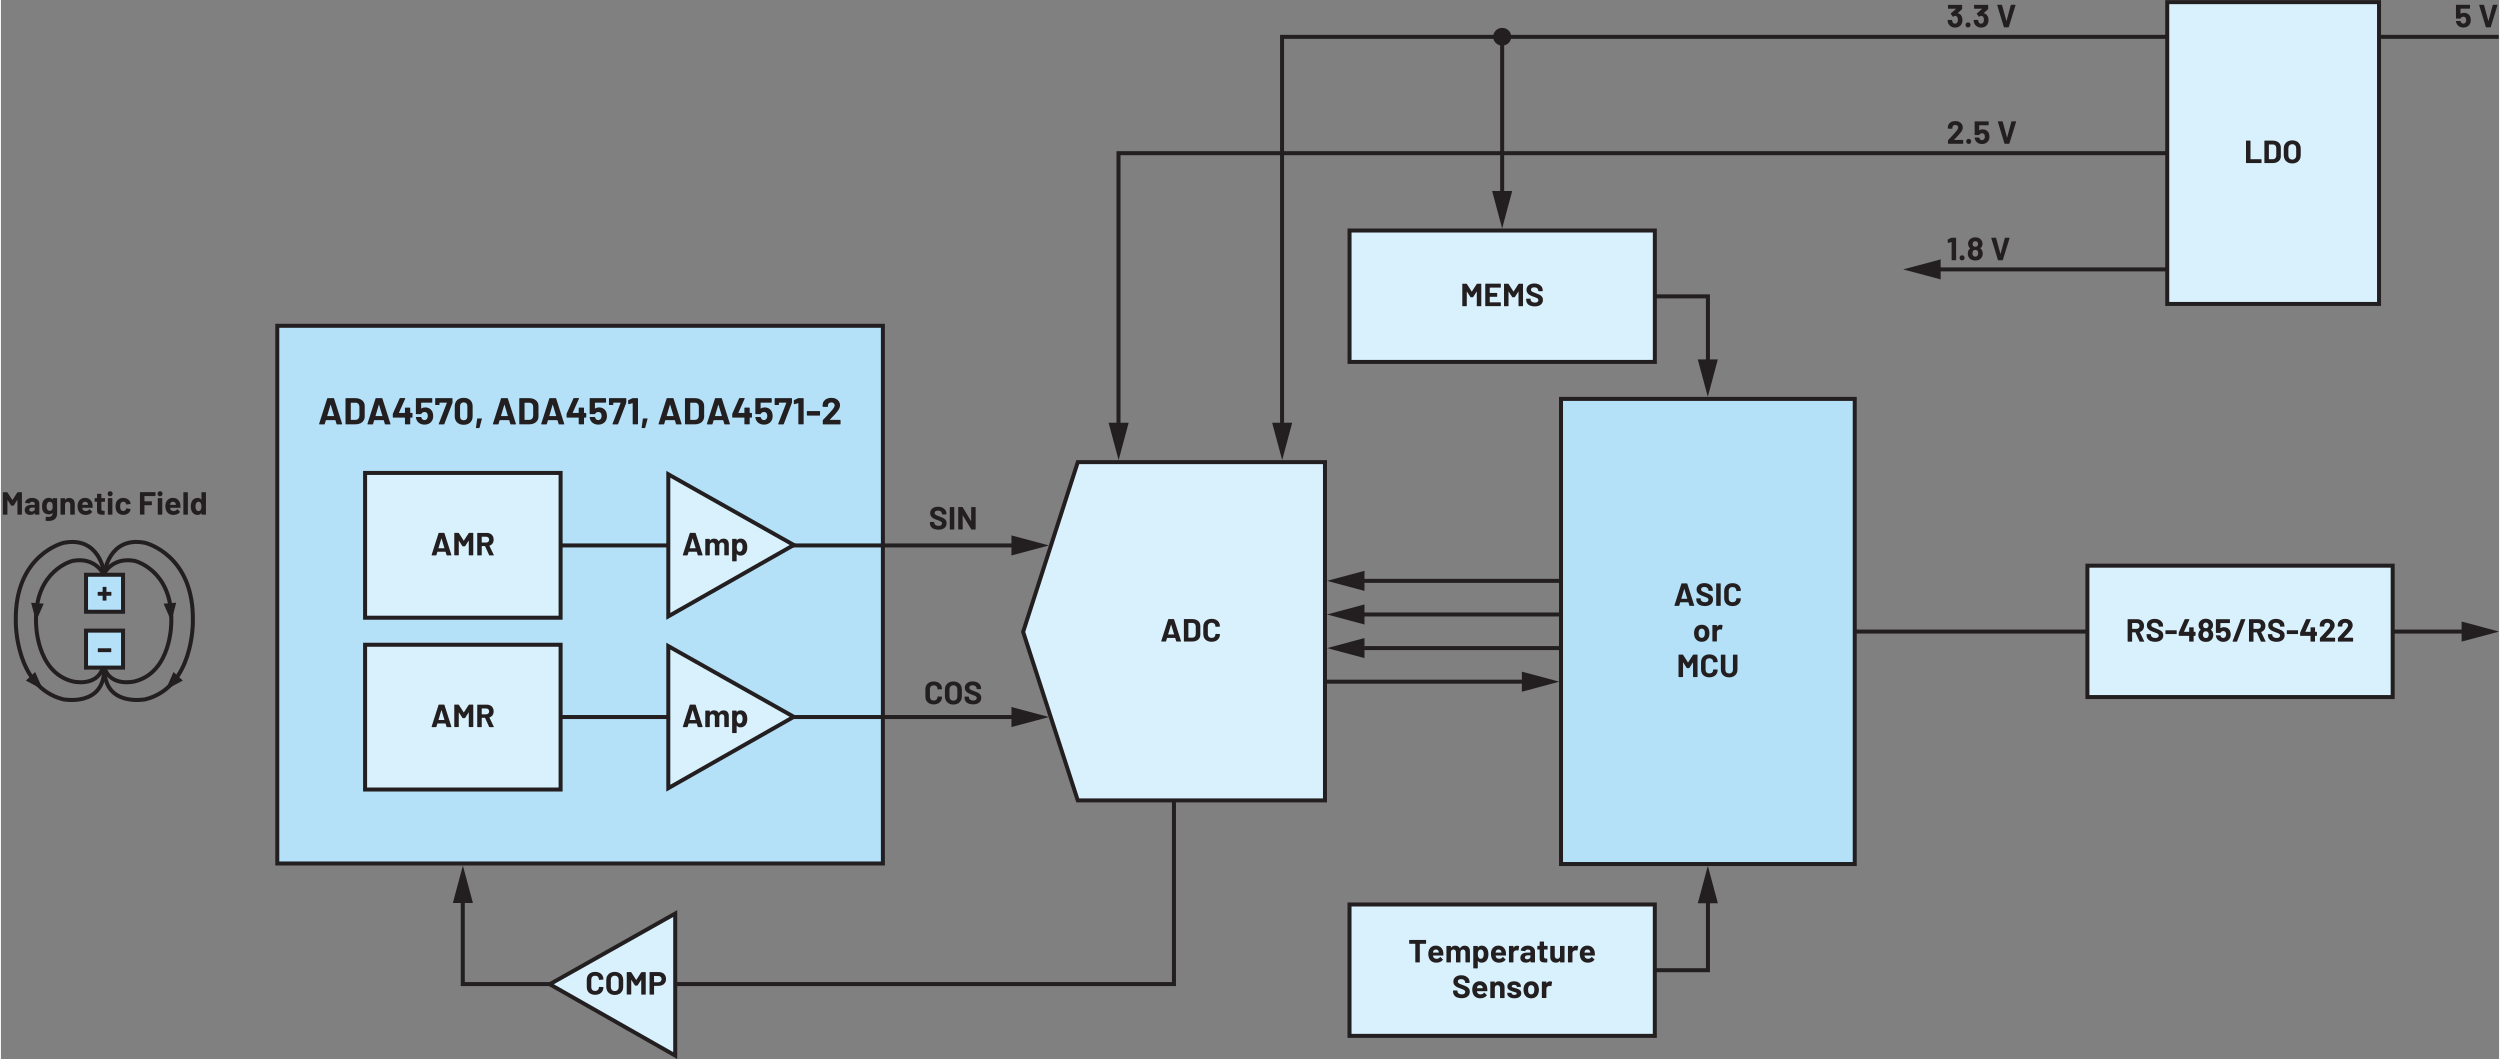 <?xml version="1.0" encoding="UTF-8"?><svg id="uuid-14bbfb2d-2988-4b3f-a8ab-aa42f9097577" xmlns="http://www.w3.org/2000/svg" width="12.96in" height="5.49in" viewBox="0 0 932.88 395.47"><rect x="0" y="0" width="932.88" height="395.47" fill="#808080" stroke="none"/><g><line x1="686.97" y1="235.85" x2="921.45" y2="235.85" fill="none" stroke="#231f20" stroke-width="1.5"/><polygon points="918.89 239.59 932.88 235.85 918.89 232.1 918.89 239.59" fill="#231f20"/></g><g><polygon points="503.6 386.82 617.61 386.82 617.61 337.76 503.6 337.76 503.6 337.76 503.6 386.82" fill="#d9f1fd" stroke="#231f20" stroke-miterlimit="14.3" stroke-width="1.5"/><g><path d="m532.16,351.03s.04.06.04.1v1.18s-.01.07-.04.1-.06.04-.1.04h-2.15s-.06.02-.06.06v6.73s-.01.07-.04.1-.06.04-.1.04h-1.4s-.07-.01-.1-.04-.04-.06-.04-.1v-6.73s-.02-.06-.06-.06h-2.09s-.07-.01-.1-.04c-.03-.03-.04-.06-.04-.1v-1.18s.01-.07.04-.1c.03-.03.06-.04.1-.04h6.05s.07.01.1.04Z" fill="#231f20"/><path d="m538.69,356.69c0,.1-.06.14-.16.14h-3.71s-.06.02-.05.06c.02.16.07.32.13.48.21.45.63.67,1.27.67.51,0,.92-.22,1.21-.62.03-.05.07-.07.11-.07.02,0,.05.02.08.05l.86.85s.06.08.06.11c0,.02-.02.05-.05.1-.26.33-.6.58-1.02.76s-.87.27-1.37.27c-.69,0-1.27-.16-1.75-.47-.48-.31-.82-.75-1.03-1.31-.17-.4-.25-.92-.25-1.57,0-.44.06-.83.18-1.16.18-.57.51-1.02.97-1.36.46-.34,1.01-.5,1.64-.5.8,0,1.44.23,1.93.7s.78,1.08.88,1.86c.05.3.06.64.05,1.02Zm-3.84-1.4c-.03.1-.06.23-.08.38,0,.04.02.06.06.06h2.08s.06-.02.05-.06c-.04-.23-.06-.34-.06-.34-.07-.24-.2-.43-.38-.56s-.4-.2-.67-.2c-.5,0-.84.24-1,.71Z" fill="#231f20"/><path d="m548.04,353.69c.35.38.53.9.53,1.58v3.97s-.01.07-.04.1c-.03.03-.06.04-.1.04h-1.4s-.07-.01-.1-.04c-.03-.03-.04-.06-.04-.1v-3.6c0-.33-.08-.59-.25-.78-.17-.19-.39-.29-.67-.29s-.51.1-.68.29c-.18.19-.26.45-.26.77v3.61s-.01.07-.04.1c-.03.03-.06.04-.1.04h-1.39s-.07-.01-.1-.04c-.03-.03-.04-.06-.04-.1v-3.6c0-.32-.09-.58-.26-.77-.18-.2-.4-.29-.68-.29-.26,0-.47.08-.64.23s-.27.36-.31.64v3.8s-.01.07-.04.1c-.03.03-.06.04-.1.04h-1.4s-.07-.01-.1-.04-.04-.06-.04-.1v-5.88s.01-.07.04-.1.06-.04.1-.04h1.4s.07.01.1.04c.03.03.04.06.04.1v.47s0,.04.02.05c.02,0,.03,0,.05-.02.33-.49.84-.73,1.52-.73.4,0,.75.08,1.05.25.3.17.53.41.69.72.02.05.05.05.08,0,.18-.33.41-.57.71-.73.3-.16.64-.24,1.01-.24.62,0,1.11.19,1.46.56Z" fill="#231f20"/><path d="m555.48,356.32c0,.55-.08,1.05-.23,1.5-.18.51-.47.92-.87,1.22-.4.3-.89.45-1.47.45s-1.02-.2-1.34-.6c-.02-.02-.03-.03-.05-.02-.02,0-.02.02-.02.05v2.57s-.01.07-.04.1c-.03.03-.06.04-.1.04h-1.4s-.07-.01-.1-.04c-.03-.03-.04-.06-.04-.1v-8.11s.01-.07.04-.1.06-.04.1-.04h1.4s.07.01.1.04c.03.03.04.06.04.1v.4s0,.04.02.04c.02,0,.03,0,.05-.02.34-.44.8-.66,1.39-.66.55,0,1.03.15,1.43.46.4.31.69.74.87,1.29.14.41.22.89.22,1.44Zm-1.75-.02c0-.5-.08-.9-.25-1.2-.18-.34-.48-.52-.89-.52-.37,0-.64.17-.83.52-.17.29-.25.69-.25,1.21s.09.95.26,1.25c.18.32.46.48.82.48s.64-.16.84-.47c.2-.31.3-.74.3-1.27Z" fill="#231f20"/><path d="m562.08,356.69c0,.1-.06.14-.16.14h-3.71s-.06.02-.05.06c.02.16.07.32.13.48.21.45.63.67,1.27.67.51,0,.92-.22,1.21-.62.03-.05.07-.07.11-.07.02,0,.05.02.08.05l.86.85s.06.08.06.11c0,.02-.02.05-.05.1-.26.33-.6.58-1.02.76s-.87.27-1.37.27c-.69,0-1.27-.16-1.75-.47-.48-.31-.82-.75-1.03-1.31-.17-.4-.25-.92-.25-1.57,0-.44.06-.83.18-1.16.18-.57.51-1.02.97-1.36.46-.34,1.01-.5,1.64-.5.8,0,1.44.23,1.93.7s.78,1.08.88,1.86c.05.3.06.64.05,1.02Zm-3.84-1.4c-.03.1-.06.23-.08.38,0,.04.02.06.06.06h2.08s.06-.02.05-.06c-.04-.23-.06-.34-.06-.34-.07-.24-.2-.43-.38-.56s-.4-.2-.67-.2c-.5,0-.84.24-1,.71Z" fill="#231f20"/><path d="m566.88,353.31c.06.03.09.09.07.18l-.25,1.37c0,.1-.06.12-.17.08-.12-.04-.26-.06-.42-.06-.06,0-.15,0-.26.02-.29.02-.53.13-.73.32s-.3.44-.3.75v3.28s-.01.07-.04.1c-.03.03-.06.04-.1.04h-1.4s-.07-.01-.1-.04-.04-.06-.04-.1v-5.88s.01-.07.04-.1.06-.04.1-.04h1.4s.07.01.1.04c.03.03.04.06.04.1v.46s0,.04.02.05c.02,0,.03,0,.04-.01.33-.48.77-.72,1.32-.72.29,0,.52.06.68.17Z" fill="#231f20"/><path d="m571.57,353.4c.41.18.73.43.95.74.23.31.34.66.34,1.04v4.07s-.01.07-.04.1c-.03.03-.06.04-.1.04h-1.4s-.07-.01-.1-.04-.04-.06-.04-.1v-.4s0-.04-.02-.05c-.02,0-.03,0-.05.02-.34.44-.88.66-1.62.66-.62,0-1.13-.15-1.51-.46-.38-.3-.58-.75-.58-1.34s.22-1.09.65-1.43c.43-.34,1.05-.51,1.85-.51h1.22s.06-.02.06-.06v-.26c0-.26-.08-.47-.24-.62s-.4-.22-.72-.22c-.25,0-.45.04-.62.13s-.27.21-.32.37c-.02.09-.08.13-.16.12l-1.45-.19c-.1-.02-.14-.05-.13-.11.03-.34.17-.64.4-.91.24-.27.55-.48.94-.64.39-.15.82-.23,1.3-.23.52,0,.98.09,1.39.27Zm-.76,4.55c.24-.18.36-.42.36-.71v-.43s-.02-.06-.06-.06h-.86c-.36,0-.64.07-.85.2-.2.14-.31.33-.31.58,0,.22.08.39.23.51.15.12.36.19.61.19.34,0,.64-.09.88-.28Z" fill="#231f20"/><path d="m577.55,354.54s-.06.04-.1.04h-1.15s-.06.02-.06.06v2.54c0,.26.05.46.16.59.11.13.28.19.52.19h.4s.07.01.1.04.04.06.04.1v1.14c0,.09-.05.14-.14.16-.34.02-.58.02-.72.02-.66,0-1.16-.11-1.49-.33s-.5-.63-.5-1.24v-3.22s-.02-.06-.06-.06h-.68s-.07-.01-.1-.04c-.03-.03-.04-.06-.04-.1v-1.07s.01-.07.04-.1.06-.04.1-.04h.68s.06-.02.06-.06v-1.43s.01-.07.04-.1.06-.04.1-.04h1.34s.07.01.1.04c.03.03.04.06.04.1v1.43s.02.06.06.06h1.15s.07.01.1.04.04.06.04.1v1.07s-.01.07-.04.1Z" fill="#231f20"/><path d="m582.26,353.27s.06-.04.1-.04h1.4s.07.01.1.04.04.06.04.1v5.88s-.01.07-.04.1-.06.04-.1.04h-1.4s-.07-.01-.1-.04c-.03-.03-.04-.06-.04-.1v-.41s0-.04-.02-.04-.03,0-.05.03c-.32.43-.82.65-1.49.65-.61,0-1.11-.18-1.5-.55s-.59-.88-.59-1.55v-4.01s.01-.07.04-.1c.03-.03.06-.04.1-.04h1.39s.07.01.1.04.04.06.04.1v3.59c0,.32.09.58.26.78.17.2.41.3.71.3.27,0,.5-.08.67-.25s.28-.38.32-.64v-3.78s.01-.07.04-.1Z" fill="#231f20"/><path d="m588.91,353.31c.06.03.09.09.07.18l-.25,1.37c0,.1-.06.12-.17.08-.12-.04-.26-.06-.42-.06-.06,0-.15,0-.26.02-.29.02-.53.13-.73.32s-.3.44-.3.75v3.28s-.01.07-.04.1c-.03.03-.06.04-.1.04h-1.4s-.07-.01-.1-.04-.04-.06-.04-.1v-5.88s.01-.07.04-.1.06-.04.1-.04h1.4s.07.01.1.04c.03.03.04.06.04.1v.46s0,.04.02.05c.02,0,.03,0,.04-.01.33-.48.77-.72,1.32-.72.29,0,.52.06.68.17Z" fill="#231f20"/><path d="m595.26,356.69c0,.1-.06.14-.16.14h-3.71s-.06.02-.05.06c.02.16.07.32.13.48.21.45.63.67,1.27.67.51,0,.92-.22,1.21-.62.03-.05.07-.07.11-.07.02,0,.05.02.08.05l.86.85s.06.08.06.11c0,.02-.02.05-.05.1-.26.33-.6.58-1.02.76s-.87.27-1.37.27c-.69,0-1.27-.16-1.75-.47-.48-.31-.82-.75-1.03-1.31-.17-.4-.25-.92-.25-1.57,0-.44.06-.83.18-1.16.18-.57.51-1.02.97-1.36.46-.34,1.01-.5,1.64-.5.8,0,1.44.23,1.93.7s.78,1.08.88,1.86c.05.3.06.64.05,1.02Zm-3.84-1.4c-.03.1-.06.23-.08.38,0,.04.02.06.06.06h2.08s.06-.02.05-.06c-.04-.23-.06-.34-.06-.34-.07-.24-.2-.43-.38-.56s-.4-.2-.67-.2c-.5,0-.84.24-1,.71Z" fill="#231f20"/><path d="m543.76,372.48c-.48-.2-.85-.5-1.11-.88-.26-.38-.39-.82-.39-1.33v-.26s.01-.07.04-.1c.03-.03.06-.04.1-.04h1.37s.07.01.1.04c.03.03.04.06.04.1v.18c0,.32.15.59.44.81.3.22.7.33,1.2.33.42,0,.74-.09.95-.27.21-.18.31-.4.31-.67,0-.19-.06-.35-.19-.49s-.3-.25-.52-.35c-.22-.1-.57-.24-1.05-.41-.54-.18-.99-.37-1.36-.56-.37-.19-.68-.45-.94-.79s-.38-.74-.38-1.23.12-.9.37-1.26.59-.64,1.03-.83c.44-.19.95-.29,1.52-.29.61,0,1.15.11,1.63.32.48.22.85.52,1.12.91.27.39.4.84.4,1.35v.18s-.01.07-.04.1c-.03.03-.06.04-.1.04h-1.38s-.07-.01-.1-.04-.04-.06-.04-.1v-.1c0-.34-.14-.62-.41-.86-.28-.24-.65-.35-1.13-.35-.38,0-.67.08-.88.24s-.32.38-.32.66c0,.2.06.37.19.5.12.14.31.26.55.37.24.11.62.25,1.13.44.57.21,1.01.39,1.34.55.32.16.62.4.88.71.26.32.39.73.39,1.23,0,.75-.28,1.35-.83,1.78-.55.44-1.3.65-2.24.65-.64,0-1.2-.1-1.68-.31Z" fill="#231f20"/><path d="m555.1,369.99c0,.1-.06.14-.16.14h-3.71s-.06.02-.05.06c.02.16.07.32.13.48.21.45.63.67,1.27.67.51,0,.92-.22,1.21-.62.03-.05.07-.07.11-.07.02,0,.05.02.08.05l.86.85s.06.08.06.11c0,.02-.02.05-.05.1-.26.33-.6.58-1.02.76s-.87.27-1.37.27c-.69,0-1.27-.16-1.75-.47-.48-.31-.82-.75-1.03-1.31-.17-.4-.25-.92-.25-1.57,0-.44.06-.83.18-1.16.18-.57.51-1.02.97-1.36.46-.34,1.01-.5,1.64-.5.8,0,1.44.23,1.93.7s.78,1.08.88,1.86c.05.3.06.64.05,1.02Zm-3.84-1.4c-.03.1-.06.23-.08.38,0,.04.02.06.06.06h2.08s.06-.02.05-.06c-.04-.23-.06-.34-.06-.34-.07-.24-.2-.43-.38-.56s-.4-.2-.67-.2c-.5,0-.84.24-1,.71Z" fill="#231f20"/><path d="m560.91,367.02c.39.39.59.92.59,1.6v3.94s-.01.07-.04.1c-.03.03-.06.04-.1.04h-1.4s-.07-.01-.1-.04-.04-.06-.04-.1v-3.59c0-.32-.09-.58-.27-.78-.18-.2-.42-.3-.71-.3s-.53.1-.71.3c-.18.2-.27.46-.27.78v3.59s-.01.07-.04.1c-.03.03-.06.04-.1.04h-1.4s-.07-.01-.1-.04-.04-.06-.04-.1v-5.88s.01-.07.04-.1.06-.04.1-.04h1.4s.07.01.1.04c.03.03.04.06.04.1v.42s0,.04.02.05c.02,0,.03,0,.04-.01.33-.46.82-.7,1.46-.7s1.16.2,1.55.59Z" fill="#231f20"/><path d="m563.76,372.55c-.4-.15-.71-.36-.93-.64-.22-.27-.33-.58-.33-.92v-.12s.01-.07.04-.1.06-.04.1-.04h1.33s.07.01.1.04.04.06.04.1h0c0,.19.1.34.29.46s.44.19.74.19c.27,0,.49-.05.66-.16.17-.11.25-.24.25-.4,0-.14-.07-.25-.22-.32-.14-.07-.38-.15-.71-.23-.38-.1-.67-.19-.89-.28-.51-.18-.92-.39-1.22-.65-.3-.26-.46-.62-.46-1.1,0-.59.23-1.06.69-1.41.46-.35,1.07-.52,1.83-.52.51,0,.96.08,1.34.25s.68.39.89.69c.21.3.32.63.32,1.01,0,.04-.01.07-.04.1s-.06.04-.1.04h-1.28s-.07-.01-.1-.04-.04-.06-.04-.1c0-.18-.09-.32-.27-.44-.18-.12-.42-.18-.71-.18-.26,0-.48.05-.65.14s-.25.23-.25.4.08.28.25.36.44.16.82.25c.09.02.19.05.3.08.11.03.23.06.36.1.57.17,1.02.38,1.34.65s.49.65.49,1.15c0,.59-.23,1.05-.7,1.39-.47.33-1.1.5-1.89.5-.54,0-1-.08-1.4-.23Z" fill="#231f20"/><path d="m569.73,372.26c-.48-.35-.81-.83-.98-1.44-.11-.38-.17-.78-.17-1.22,0-.47.06-.9.17-1.27.18-.59.52-1.06,1-1.39.48-.34,1.06-.5,1.73-.5s1.22.17,1.68.5.79.79.98,1.39c.13.4.19.82.19,1.26s-.06.84-.17,1.21c-.18.62-.5,1.11-.98,1.47-.48.36-1.05.53-1.72.53s-1.25-.18-1.73-.53Zm2.4-1.16c.18-.16.32-.38.4-.66.06-.26.1-.54.1-.84,0-.34-.03-.62-.1-.85-.09-.27-.22-.48-.41-.64-.18-.15-.41-.23-.67-.23s-.5.08-.68.23-.31.36-.39.64c-.06.19-.1.48-.1.85s.03.64.08.84c.08.28.21.5.4.66.19.16.42.24.69.24s.49-.08.67-.24Z" fill="#231f20"/><path d="m579.17,366.61c.06.03.09.09.07.18l-.25,1.37c0,.1-.06.12-.17.08-.12-.04-.26-.06-.42-.06-.06,0-.15,0-.26.02-.29.02-.53.13-.73.32s-.3.44-.3.75v3.28s-.01.07-.04.1c-.03.03-.06.04-.1.04h-1.4s-.07-.01-.1-.04-.04-.06-.04-.1v-5.88s.01-.07.04-.1.06-.04.1-.04h1.4s.07.01.1.04c.03.03.04.06.04.1v.46s0,.04.02.05c.02,0,.03,0,.04-.01.33-.48.77-.72,1.32-.72.29,0,.52.06.68.17Z" fill="#231f20"/></g></g><g><polygon points="779.15 260.3 893.15 260.3 893.15 211.24 779.15 211.24 779.15 211.24 779.15 260.3" fill="#d9f1fd" stroke="#231f20" stroke-miterlimit="14.3" stroke-width="1.5"/><g><path d="m798.6,239.5l-1.5-3.32s-.04-.05-.07-.05h-1.12s-.06.02-.06.06v3.28s-.01.07-.04.1-.06.04-.1.04h-1.4s-.07-.01-.1-.04c-.03-.03-.04-.06-.04-.1v-8.11s.01-.07.04-.1.06-.04.1-.04h3.43c.51,0,.96.1,1.35.31s.69.5.9.89.32.83.32,1.33c0,.54-.14,1.01-.41,1.4-.27.39-.65.66-1.14.82-.04.02-.05.04-.04.08l1.63,3.4s.02.06.02.07c0,.06-.04.1-.13.1h-1.48c-.08,0-.14-.04-.17-.11Zm-2.75-6.78v2.05s.02.06.06.06h1.57c.34,0,.61-.1.82-.3.21-.2.32-.46.32-.78s-.11-.58-.32-.79c-.21-.2-.49-.31-.82-.31h-1.57s-.06.02-.06.06Z" fill="#231f20"/><path d="m802.73,239.4c-.48-.2-.85-.5-1.11-.88-.26-.38-.39-.82-.39-1.33v-.26s.01-.07.04-.1c.03-.03.06-.04.1-.04h1.37s.07.01.1.04c.03.03.04.06.04.1v.18c0,.32.15.59.44.81.3.22.7.33,1.2.33.42,0,.74-.09.95-.27.21-.18.31-.4.31-.67,0-.19-.06-.35-.19-.49s-.3-.25-.52-.35c-.22-.1-.57-.24-1.05-.41-.54-.18-.99-.37-1.36-.56-.37-.19-.68-.45-.94-.79s-.38-.74-.38-1.23.12-.9.37-1.26.59-.64,1.03-.83c.44-.19.95-.29,1.52-.29.61,0,1.15.11,1.63.32.48.22.85.52,1.12.91.27.39.4.84.4,1.35v.18s-.01.07-.04.1c-.03.03-.06.04-.1.04h-1.38s-.07-.01-.1-.04-.04-.06-.04-.1v-.1c0-.34-.14-.62-.41-.86-.28-.24-.65-.35-1.13-.35-.38,0-.67.08-.88.24s-.32.38-.32.66c0,.2.06.37.19.5.12.14.31.26.55.37.24.11.62.25,1.13.44.57.21,1.01.39,1.34.55.32.16.62.4.88.71.26.32.39.73.39,1.23,0,.75-.28,1.35-.83,1.78-.55.44-1.3.65-2.24.65-.64,0-1.2-.1-1.68-.31Z" fill="#231f20"/><path d="m808.33,236.75s-.04-.06-.04-.1v-1.16s.01-.07.04-.1c.03-.03.06-.04.1-.04h3.92s.07.01.1.04c.03.03.04.06.04.1v1.16s-.01.07-.04.1-.06.04-.1.04h-3.92s-.07-.01-.1-.04Z" fill="#231f20"/><path d="m819.5,235.99s.04.06.04.1v1.21s-.01.07-.04.1c-.03.03-.06.04-.1.04h-.52s-.06.02-.06.06v1.96s-.01.07-.04.1c-.03.03-.06.04-.1.04h-1.4s-.07-.01-.1-.04-.04-.06-.04-.1v-1.96s-.02-.06-.06-.06h-3.68s-.07-.01-.1-.04c-.03-.03-.04-.06-.04-.1v-.96s.01-.11.04-.18l2.16-4.85c.03-.07.09-.11.17-.11h1.5c.06,0,.09.01.11.04.02.03.02.07,0,.13l-2,4.5s0,.03,0,.05c0,.02.02.02.04.02h1.82s.06-.02.06-.06v-1.49s.01-.07.04-.1c.03-.03.06-.04.1-.04h1.4s.07.01.1.04.04.06.04.1v1.49s.02.06.06.06h.52s.07.01.1.04Z" fill="#231f20"/><path d="m826.15,237.15c0,.48-.1.89-.3,1.24-.21.41-.53.73-.95.97s-.94.35-1.53.35c-.56,0-1.06-.11-1.51-.34-.45-.23-.78-.56-1.01-.99-.19-.38-.29-.79-.29-1.24s.09-.85.28-1.24c.14-.28.34-.51.6-.68.03-.02.03-.05,0-.08-.19-.14-.36-.34-.49-.58-.18-.32-.28-.68-.28-1.08,0-.57.16-1.05.48-1.44.23-.31.54-.55.93-.73s.82-.26,1.29-.26.92.09,1.3.26.68.42.91.72c.32.42.48.9.48,1.44,0,.42-.1.79-.31,1.12-.14.21-.3.38-.49.53-.03.03-.03.06,0,.08.26.17.47.4.62.71.18.37.28.78.28,1.24Zm-1.7-.16c0-.3-.06-.54-.17-.74-.18-.34-.48-.5-.92-.5-.42,0-.71.16-.89.49-.12.2-.18.46-.18.78s.07.57.2.78c.18.3.48.46.88.46s.67-.14.85-.42c.15-.22.23-.5.23-.84Zm-2.1-3.46c0,.23.05.44.16.62.18.29.47.43.85.43s.68-.14.88-.43c.1-.18.16-.39.16-.64,0-.18-.04-.34-.12-.5s-.2-.29-.36-.38-.35-.14-.56-.14c-.19,0-.37.05-.52.14s-.27.22-.35.39c-.08.16-.12.33-.12.5Z" fill="#231f20"/><path d="m832.67,236.92c0,.41-.06.78-.19,1.1-.18.51-.51.92-.97,1.22s-1.01.45-1.63.45-1.14-.15-1.6-.44-.79-.69-.98-1.19c-.08-.21-.14-.43-.18-.66v-.02c0-.09.05-.13.14-.13h1.45c.08,0,.13.04.16.13,0,.05.02.09.04.12.02.03.03.06.04.08.08.21.2.37.36.48s.35.17.56.17.42-.06.59-.18c.17-.12.29-.29.37-.5.08-.16.12-.37.12-.62,0-.23-.04-.44-.11-.62-.06-.21-.17-.37-.34-.48s-.36-.17-.59-.17-.43.05-.62.16c-.19.1-.32.24-.38.41-.02.08-.08.12-.16.12h-1.48s-.07-.01-.1-.04c-.03-.03-.04-.06-.04-.1v-4.84s.01-.07.04-.1.06-.04.1-.04h4.96s.07.01.1.04c.03.03.04.06.04.1v1.16s-.01.07-.04.1-.06.04-.1.04h-3.35s-.06.02-.06.06v1.78c-.01.06.01.07.06.04.36-.23.78-.35,1.25-.35.56,0,1.05.14,1.47.43s.72.67.89,1.17c.12.39.18.77.18,1.14Z" fill="#231f20"/><path d="m833.36,239.44l3.08-8.12c.02-.07.08-.11.17-.11h1.39c.12,0,.16.06.12.17l-3.08,8.12c-.02.07-.08.11-.17.11h-1.39c-.12,0-.16-.06-.12-.17Z" fill="#231f20"/><path d="m843.92,239.5l-1.5-3.32s-.04-.05-.07-.05h-1.12s-.06.02-.06.06v3.28s-.01.07-.04.1-.06.04-.1.04h-1.4s-.07-.01-.1-.04c-.03-.03-.04-.06-.04-.1v-8.11s.01-.07.04-.1.06-.04.1-.04h3.43c.51,0,.96.1,1.35.31s.69.5.9.89.32.83.32,1.33c0,.54-.14,1.01-.41,1.4-.27.39-.65.66-1.14.82-.04.02-.05.04-.04.08l1.63,3.4s.02.06.02.07c0,.06-.04.1-.13.1h-1.48c-.08,0-.14-.04-.17-.11Zm-2.75-6.78v2.05s.02.06.06.06h1.57c.34,0,.61-.1.82-.3.21-.2.32-.46.32-.78s-.11-.58-.32-.79c-.21-.2-.49-.31-.82-.31h-1.57s-.06.02-.06.06Z" fill="#231f20"/><path d="m848.05,239.4c-.48-.2-.85-.5-1.11-.88-.26-.38-.39-.82-.39-1.33v-.26s.01-.07.04-.1c.03-.03.06-.04.1-.04h1.37s.07.01.1.04c.03.03.04.06.04.1v.18c0,.32.15.59.44.81.3.22.7.33,1.2.33.42,0,.74-.09.95-.27.21-.18.31-.4.31-.67,0-.19-.06-.35-.19-.49s-.3-.25-.52-.35c-.22-.1-.57-.24-1.05-.41-.54-.18-.99-.37-1.36-.56-.37-.19-.68-.45-.94-.79s-.38-.74-.38-1.23.12-.9.37-1.26.59-.64,1.03-.83c.44-.19.95-.29,1.52-.29.61,0,1.15.11,1.63.32.48.22.85.52,1.12.91.27.39.4.84.4,1.35v.18s-.01.07-.04.1c-.03.03-.06.04-.1.04h-1.38s-.07-.01-.1-.04-.04-.06-.04-.1v-.1c0-.34-.14-.62-.41-.86-.28-.24-.65-.35-1.13-.35-.38,0-.67.08-.88.24s-.32.38-.32.66c0,.2.06.37.19.5.12.14.31.26.55.37.24.11.62.25,1.13.44.57.21,1.01.39,1.34.55.32.16.62.4.88.71.26.32.39.73.39,1.23,0,.75-.28,1.35-.83,1.78-.55.44-1.3.65-2.24.65-.64,0-1.2-.1-1.68-.31Z" fill="#231f20"/><path d="m853.65,236.75s-.04-.06-.04-.1v-1.16s.01-.07.04-.1c.03-.03.06-.04.1-.04h3.92s.07.01.1.04c.03.03.04.06.04.1v1.16s-.01.07-.04.1-.06.04-.1.04h-3.92s-.07-.01-.1-.04Z" fill="#231f20"/><path d="m864.82,235.99s.04.06.04.1v1.21s-.01.07-.04.1c-.03.03-.06.04-.1.04h-.52s-.06.02-.06.06v1.96s-.01.07-.04.1c-.03.03-.06.04-.1.04h-1.4s-.07-.01-.1-.04-.04-.06-.04-.1v-1.96s-.02-.06-.06-.06h-3.68s-.07-.01-.1-.04c-.03-.03-.04-.06-.04-.1v-.96s.01-.11.04-.18l2.16-4.85c.03-.07.09-.11.17-.11h1.5c.06,0,.09.01.11.04.02.03.02.07,0,.13l-2,4.5s0,.03,0,.05c0,.02.02.02.04.02h1.82s.06-.02.06-.06v-1.49s.01-.07.04-.1c.03-.03.06-.04.1-.04h1.4s.07.01.1.04.04.06.04.1v1.49s.02.06.06.06h.52s.07.01.1.04Z" fill="#231f20"/><path d="m868.21,238.13s.02.02.05.02h3.25s.07.01.1.04c.03.03.04.06.04.1v1.16s-.01.07-.04.1c-.03.03-.06.04-.1.04h-5.4s-.07-.01-.1-.04-.04-.06-.04-.1v-1.1c0-.07.02-.13.07-.18.39-.38.79-.8,1.2-1.25.41-.45.66-.73.77-.85.22-.26.45-.52.68-.76.73-.81,1.09-1.41,1.09-1.8,0-.28-.1-.51-.3-.69-.2-.18-.46-.27-.78-.27s-.58.09-.78.27c-.2.18-.3.42-.3.71v.3s-.01.07-.04.1-.06.04-.1.04h-1.42s-.07-.01-.1-.04c-.03-.03-.04-.06-.04-.1v-.56c.02-.43.16-.81.41-1.15.25-.33.58-.59.99-.76.41-.18.87-.26,1.39-.26.57,0,1.06.11,1.48.32.42.21.74.5.97.86.23.36.34.76.34,1.2,0,.34-.08.68-.25,1.03s-.42.73-.76,1.14c-.25.31-.52.62-.8.92-.29.3-.72.74-1.28,1.32l-.18.18s-.02.03-.01.05Z" fill="#231f20"/><path d="m874.93,238.13s.02.02.05.02h3.25s.07.01.1.04c.03.03.04.06.04.1v1.16s-.01.07-.04.1c-.03.03-.06.04-.1.04h-5.4s-.07-.01-.1-.04-.04-.06-.04-.1v-1.1c0-.07.02-.13.07-.18.39-.38.79-.8,1.2-1.25.41-.45.66-.73.77-.85.22-.26.45-.52.68-.76.73-.81,1.09-1.41,1.09-1.8,0-.28-.1-.51-.3-.69-.2-.18-.46-.27-.78-.27s-.58.09-.78.27c-.2.18-.3.42-.3.71v.3s-.01.07-.04.1-.06.04-.1.04h-1.42s-.07-.01-.1-.04c-.03-.03-.04-.06-.04-.1v-.56c.02-.43.16-.81.41-1.15.25-.33.58-.59.99-.76.41-.18.87-.26,1.39-.26.57,0,1.06.11,1.48.32.42.21.74.5.97.86.23.36.34.76.34,1.2,0,.34-.08.68-.25,1.03s-.42.73-.76,1.14c-.25.31-.52.62-.8.92-.29.3-.72.74-1.28,1.32l-.18.18s-.02.03-.01.05Z" fill="#231f20"/></g></g><g><polygon points="503.61 135.15 617.62 135.15 617.62 86.08 503.61 86.08 503.61 86.08 503.61 135.15" fill="#d9f1fd" stroke="#231f20" stroke-miterlimit="14.3" stroke-width="1.5"/><g><path d="m551.27,105.96h1.4s.07.01.1.04c.03.03.04.06.04.1v8.11s-.01.07-.04.1c-.03.03-.06.04-.1.04h-1.4s-.07-.01-.1-.04c-.03-.03-.04-.06-.04-.1v-5.29s0-.05-.02-.05c-.02,0-.03.01-.05.04l-1.27,1.99c-.04.06-.1.1-.17.1h-.71c-.07,0-.13-.03-.17-.1l-1.27-1.99s-.03-.03-.05-.03c-.02,0-.02.02-.02.05v5.28s-.01.07-.04.1c-.03.03-.06.04-.1.04h-1.4s-.07-.01-.1-.04c-.03-.03-.04-.06-.04-.1v-8.11s.01-.07.04-.1c.03-.03.06-.04.1-.04h1.4c.07,0,.13.03.17.1l1.8,2.8s.05.05.07,0l1.81-2.8c.04-.06.1-.1.17-.1Z" fill="#231f20"/><path d="m560.07,107.37s-.06.04-.1.04h-3.94s-.06.02-.06.06v1.86s.02.06.06.06h2.58s.07.01.1.04c.03.03.04.06.04.1v1.16s-.01.07-.04.1c-.03.03-.06.04-.1.04h-2.58s-.06.02-.06.06v1.94s.02.06.06.06h3.94s.07.01.1.04c.03.03.04.06.04.1v1.16s-.01.07-.04.1c-.03.03-.06.04-.1.04h-5.54s-.07-.01-.1-.04c-.03-.03-.04-.06-.04-.1v-8.11s.01-.07.04-.1c.03-.03.06-.04.1-.04h5.54s.07.01.1.04c.03.03.04.06.04.1v1.16s-.01.07-.04.1Z" fill="#231f20"/><path d="m566.85,105.96h1.4s.07.01.1.04c.03.03.04.06.04.1v8.11s-.01.07-.04.1c-.03.03-.06.04-.1.04h-1.4s-.07-.01-.1-.04c-.03-.03-.04-.06-.04-.1v-5.29s0-.05-.02-.05c-.02,0-.03.01-.05.04l-1.27,1.99c-.04.06-.1.1-.17.1h-.71c-.07,0-.13-.03-.17-.1l-1.27-1.99s-.03-.03-.05-.03c-.02,0-.02.02-.02.05v5.28s-.01.07-.04.1c-.03.03-.06.04-.1.04h-1.4s-.07-.01-.1-.04c-.03-.03-.04-.06-.04-.1v-8.11s.01-.07.04-.1c.03-.03.06-.04.1-.04h1.4c.07,0,.13.03.17.1l1.8,2.8s.05.05.07,0l1.81-2.8c.04-.06.1-.1.17-.1Z" fill="#231f20"/><path d="m571.07,114.15c-.48-.2-.85-.5-1.11-.88-.26-.38-.39-.82-.39-1.33v-.26s.01-.07.04-.1c.03-.03.06-.04.1-.04h1.37s.07.01.1.04c.03.03.04.06.04.1v.18c0,.32.15.59.44.81.3.22.7.33,1.2.33.42,0,.74-.09.95-.27.21-.18.31-.4.31-.67,0-.19-.06-.35-.19-.49-.13-.13-.3-.25-.52-.35-.22-.1-.57-.24-1.05-.41-.54-.18-.99-.37-1.36-.56s-.68-.45-.94-.79c-.25-.33-.38-.74-.38-1.23s.12-.9.37-1.26c.25-.36.59-.64,1.03-.83.44-.19.95-.29,1.52-.29.61,0,1.15.11,1.63.32.48.22.85.52,1.12.91.27.39.4.84.4,1.35v.18s-.01.07-.04.1c-.03.03-.06.04-.1.04h-1.38s-.07-.01-.1-.04c-.03-.03-.04-.06-.04-.1v-.1c0-.34-.14-.62-.41-.86-.28-.24-.65-.35-1.13-.35-.38,0-.67.08-.88.24-.21.16-.32.38-.32.66,0,.2.06.37.19.5.12.14.31.26.55.37s.62.25,1.13.44c.57.21,1.01.39,1.34.55.32.16.62.4.88.71.26.32.39.73.39,1.23,0,.75-.28,1.35-.83,1.78s-1.3.65-2.24.65c-.64,0-1.2-.1-1.68-.31Z" fill="#231f20"/></g></g><g><polygon points="582.58 322.65 692.27 322.65 692.27 148.96 582.58 148.96 582.58 148.96 582.58 322.65" fill="#b4e0f8" stroke="#231f20" stroke-miterlimit="14.3" stroke-width="1.5"/><g><path d="m630.52,226.13l-.36-1.18s-.04-.05-.06-.05h-2.95s-.04.02-.06.05l-.35,1.18c-.02.08-.08.12-.16.12h-1.52s-.08-.01-.11-.04c-.02-.03-.03-.07-.01-.13l2.59-8.11c.02-.08.08-.12.16-.12h1.88c.08,0,.13.04.16.12l2.59,8.11s.01.04.01.06c0,.07-.04.11-.13.11h-1.52c-.08,0-.13-.04-.16-.12Zm-2.95-2.53h2.11s.06-.02.05-.07l-1.08-3.56s-.02-.05-.04-.04c-.02,0-.03.02-.04.04l-1.06,3.56s0,.07.05.07Z" fill="#231f20"/><path d="m634.59,226.04c-.48-.2-.85-.5-1.11-.88-.26-.38-.39-.82-.39-1.33v-.26s.01-.07.04-.1c.03-.03.06-.04.1-.04h1.37s.07.01.1.04c.03.03.04.06.04.1v.18c0,.32.15.59.44.81.3.22.7.33,1.2.33.42,0,.74-.09.95-.27.21-.18.31-.4.31-.67,0-.19-.06-.35-.19-.49s-.3-.25-.52-.35c-.22-.1-.57-.24-1.05-.41-.54-.18-.99-.37-1.36-.56-.37-.19-.68-.45-.94-.79s-.38-.74-.38-1.23.12-.9.37-1.26.59-.64,1.03-.83c.44-.19.95-.29,1.52-.29.61,0,1.15.11,1.63.32.48.22.85.52,1.12.91.27.39.4.84.4,1.35v.18s-.01.07-.04.1c-.03.03-.06.04-.1.04h-1.38s-.07-.01-.1-.04-.04-.06-.04-.1v-.1c0-.34-.14-.62-.41-.86-.28-.24-.65-.35-1.13-.35-.38,0-.67.08-.88.24s-.32.38-.32.66c0,.2.06.37.19.5.12.14.31.26.55.37.24.11.62.25,1.13.44.57.21,1.01.39,1.34.55.32.16.62.4.88.71.26.32.39.73.39,1.23,0,.75-.28,1.35-.83,1.78-.55.44-1.3.65-2.24.65-.64,0-1.2-.1-1.68-.31Z" fill="#231f20"/><path d="m640.57,226.21s-.04-.06-.04-.1v-8.11s.01-.07.04-.1.06-.04.1-.04h1.4s.07.01.1.04c.03.03.04.06.04.1v8.11s-.01.07-.04.1-.06.04-.1.04h-1.4s-.07-.01-.1-.04Z" fill="#231f20"/><path d="m644.99,225.98c-.47-.24-.84-.59-1.09-1.03s-.38-.95-.38-1.52v-2.77c0-.58.13-1.08.38-1.52.26-.44.62-.78,1.09-1.02.47-.24,1.02-.36,1.64-.36s1.16.11,1.63.34c.47.23.83.55,1.09.97s.39.91.39,1.46c0,.07-.05.12-.14.13l-1.4.08h-.02c-.08,0-.12-.04-.12-.13,0-.42-.13-.76-.39-1.02s-.6-.38-1.03-.38-.78.13-1.04.38c-.26.26-.39.6-.39,1.02v2.89c0,.42.13.75.39,1.01.26.26.61.38,1.04.38s.77-.13,1.03-.38c.26-.26.39-.59.39-1.01,0-.09.05-.13.14-.13l1.4.06s.07.01.1.04c.03.02.04.05.04.08,0,.55-.13,1.04-.39,1.46-.26.42-.62.75-1.09.98-.47.23-1.01.35-1.63.35s-1.17-.12-1.64-.37Z" fill="#231f20"/><path d="m633.41,239.12c-.48-.35-.81-.83-.98-1.44-.11-.38-.17-.78-.17-1.22,0-.47.06-.9.17-1.27.18-.59.52-1.06,1-1.39.48-.34,1.06-.5,1.73-.5s1.22.17,1.68.5.79.79.98,1.39c.13.4.19.82.19,1.26s-.06.84-.17,1.21c-.18.62-.5,1.11-.98,1.47-.48.36-1.05.53-1.72.53s-1.25-.18-1.73-.53Zm2.4-1.16c.18-.16.32-.38.4-.66.06-.26.1-.54.1-.84,0-.34-.03-.62-.1-.85-.09-.27-.22-.48-.41-.64-.18-.15-.41-.23-.67-.23s-.5.08-.68.23-.31.36-.39.64c-.06.19-.1.48-.1.85s.03.64.08.84c.08.28.21.5.4.66.19.16.42.24.69.24s.49-.08.67-.24Z" fill="#231f20"/><path d="m642.85,233.47c.06.03.09.09.07.18l-.25,1.37c0,.1-.06.12-.17.08-.12-.04-.26-.06-.42-.06-.06,0-.15,0-.26.02-.29.02-.53.13-.73.32s-.3.44-.3.75v3.28s-.01.07-.04.1c-.03.03-.06.04-.1.04h-1.4s-.07-.01-.1-.04-.04-.06-.04-.1v-5.88s.01-.07.04-.1.06-.04.1-.04h1.4s.07.01.1.04c.03.03.04.06.04.1v.46s0,.04.02.05c.02,0,.03,0,.04-.01.33-.48.77-.72,1.32-.72.29,0,.52.06.68.17Z" fill="#231f20"/><path d="m632.02,244.45h1.4s.07.01.1.04c.03.03.04.06.04.1v8.11s-.01.07-.04.1c-.03.03-.06.04-.1.04h-1.4s-.07-.01-.1-.04-.04-.06-.04-.1v-5.29s0-.05-.02-.05c-.02,0-.03.01-.05.04l-1.27,1.99c-.04.06-.1.1-.17.1h-.71c-.07,0-.13-.03-.17-.1l-1.27-1.99s-.03-.03-.05-.03c-.02,0-.02.02-.02.05v5.28s-.01.07-.04.1-.06.04-.1.04h-1.4s-.07-.01-.1-.04c-.03-.03-.04-.06-.04-.1v-8.11s.01-.07.04-.1.06-.04.1-.04h1.4c.07,0,.13.03.17.1l1.8,2.8s.05.05.07,0l1.81-2.8c.04-.06.1-.1.17-.1Z" fill="#231f20"/><path d="m636.34,252.58c-.47-.24-.84-.59-1.09-1.03s-.38-.95-.38-1.52v-2.77c0-.58.13-1.08.38-1.52.26-.44.62-.78,1.09-1.02.47-.24,1.02-.36,1.64-.36s1.16.11,1.63.34c.47.23.83.55,1.09.97s.39.91.39,1.46c0,.07-.05.12-.14.13l-1.4.08h-.02c-.08,0-.12-.04-.12-.13,0-.42-.13-.76-.39-1.02s-.6-.38-1.03-.38-.78.13-1.04.38c-.26.26-.39.6-.39,1.02v2.89c0,.42.13.75.39,1.01.26.26.61.38,1.04.38s.77-.13,1.03-.38c.26-.26.39-.59.39-1.01,0-.09.05-.13.14-.13l1.4.06s.07.01.1.04c.03.02.04.05.04.08,0,.55-.13,1.04-.39,1.46-.26.42-.62.75-1.09.98-.47.23-1.01.35-1.63.35s-1.17-.12-1.64-.37Z" fill="#231f20"/><path d="m643.75,252.59c-.47-.24-.83-.58-1.09-1.01-.26-.44-.39-.94-.39-1.51v-5.47s.01-.07.04-.1c.03-.03.06-.04.1-.04h1.4s.07.01.1.04c.03.03.04.06.04.1v5.48c0,.42.13.77.39,1.03s.6.39,1.03.39.77-.13,1.03-.39c.26-.26.39-.6.39-1.03v-5.48s.01-.07.04-.1c.03-.03.06-.04.1-.04h1.4s.07.01.1.04c.03.03.04.06.04.1v5.47c0,.57-.13,1.07-.39,1.51-.26.44-.62.77-1.09,1.01-.47.24-1.01.36-1.63.36s-1.16-.12-1.63-.36Z" fill="#231f20"/></g></g><g><polygon points="381.72 235.96 402.13 298.9 494.44 298.9 494.44 172.57 402.13 172.57 381.72 235.96" fill="#d9f1fd" stroke="#231f20" stroke-miterlimit="14.3" stroke-width="1.5"/><g><path d="m438.88,239.45l-.36-1.18s-.04-.05-.06-.05h-2.95s-.04.02-.06.05l-.35,1.18c-.02.08-.08.12-.16.12h-1.52s-.08-.01-.11-.04-.03-.07-.01-.13l2.59-8.11c.02-.08.08-.12.16-.12h1.88c.08,0,.13.04.16.12l2.59,8.11s.01.04.01.06c0,.07-.04.11-.13.11h-1.52c-.08,0-.13-.04-.16-.12Zm-2.95-2.53h2.11s.06-.02.05-.07l-1.08-3.56s-.02-.05-.04-.04c-.02,0-.03.02-.04.04l-1.06,3.56s0,.07.05.07Z" fill="#231f20"/><path d="m441.79,239.53s-.04-.06-.04-.1v-8.11s.01-.07.04-.1c.03-.03.06-.04.1-.04h3c.6,0,1.13.11,1.58.32s.8.51,1.05.89c.25.38.37.83.37,1.33v3.31c0,.5-.12.95-.37,1.33s-.6.68-1.05.89c-.45.21-.98.32-1.58.32h-3s-.07-.01-.1-.04Zm1.71-1.41h1.45c.37,0,.67-.12.89-.37s.35-.58.35-1v-2.76c0-.42-.11-.75-.34-1s-.53-.37-.92-.37h-1.44s-.06.02-.06.06v5.38s.02.06.06.06Z" fill="#231f20"/><path d="m450.47,239.31c-.47-.24-.84-.59-1.09-1.03-.26-.44-.38-.95-.38-1.52v-2.77c0-.58.13-1.08.38-1.52.26-.44.62-.78,1.09-1.02.47-.24,1.02-.36,1.64-.36s1.16.11,1.63.34c.47.23.83.55,1.09.97.26.42.39.91.39,1.46,0,.07-.05.12-.14.13l-1.4.08h-.02c-.08,0-.12-.04-.12-.13,0-.42-.13-.76-.39-1.02-.26-.26-.6-.38-1.03-.38s-.78.13-1.04.38c-.26.26-.39.6-.39,1.02v2.89c0,.42.13.75.39,1.01.26.26.61.38,1.04.38s.77-.13,1.03-.38c.26-.26.39-.59.39-1.01,0-.09.05-.13.14-.13l1.4.06s.07.01.1.04c.03.02.04.05.04.08,0,.55-.13,1.04-.39,1.46-.26.42-.62.75-1.09.98-.47.23-1.01.35-1.63.35s-1.17-.12-1.64-.37Z" fill="#231f20"/></g></g><g><line x1="494.68" y1="254.56" x2="570.51" y2="254.56" fill="none" stroke="#231f20" stroke-width="1.5"/><polygon points="567.96 258.31 581.94 254.56 567.96 250.82 567.96 258.31" fill="#231f20"/></g><g><line x1="582.44" y1="216.91" x2="506.63" y2="216.91" fill="none" stroke="#231f20" stroke-width="1.5"/><polygon points="509.19 213.16 495.2 216.91 509.19 220.66 509.19 213.16" fill="#231f20"/></g><g><line x1="582.44" y1="229.46" x2="506.63" y2="229.46" fill="none" stroke="#231f20" stroke-width="1.5"/><polygon points="509.19 225.71 495.2 229.46 509.19 233.21 509.19 225.71" fill="#231f20"/></g><g><line x1="582.44" y1="242.01" x2="506.63" y2="242.01" fill="none" stroke="#231f20" stroke-width="1.5"/><polygon points="509.19 238.27 495.2 242.01 509.19 245.76 509.19 238.27" fill="#231f20"/></g><g><path d="m348.39,197.53c-.48-.2-.85-.5-1.11-.88-.26-.38-.39-.82-.39-1.33v-.26s.01-.07.04-.1c.03-.03.06-.04.1-.04h1.37s.07.01.1.04c.03.03.04.06.04.1v.18c0,.32.15.59.44.81.3.22.7.33,1.2.33.42,0,.74-.09.95-.27s.31-.4.31-.67c0-.19-.06-.35-.19-.49s-.3-.25-.52-.35c-.22-.1-.57-.24-1.05-.41-.54-.18-.99-.37-1.36-.56s-.68-.45-.94-.79c-.25-.33-.38-.74-.38-1.23s.12-.9.37-1.26c.25-.36.59-.64,1.03-.83s.95-.29,1.52-.29c.61,0,1.15.11,1.63.32.48.22.85.52,1.12.91.27.39.4.84.4,1.35v.18s-.01.07-.04.1c-.03.03-.06.04-.1.04h-1.38s-.07-.01-.1-.04c-.03-.03-.04-.06-.04-.1v-.1c0-.34-.14-.62-.41-.86-.28-.24-.65-.35-1.13-.35-.38,0-.67.08-.88.24-.21.16-.32.38-.32.66,0,.2.06.37.19.5.12.14.31.26.55.37.24.11.62.25,1.13.44.57.21,1.01.39,1.34.55.32.16.62.4.88.71.26.32.39.73.39,1.23,0,.75-.28,1.35-.83,1.78-.55.44-1.3.65-2.24.65-.64,0-1.2-.1-1.68-.31Z" fill="#231f20"/><path d="m354.37,197.7s-.04-.06-.04-.1v-8.11s.01-.07.04-.1.06-.04.1-.04h1.4s.07.01.1.04c.03.03.04.06.04.1v8.11s-.01.07-.04.1c-.03.03-.06.04-.1.04h-1.4s-.07-.01-.1-.04Z" fill="#231f20"/><path d="m362.35,189.39s.06-.04.1-.04h1.4s.07.01.1.04c.03.03.04.06.04.1v8.11s-.01.07-.04.1c-.03.03-.06.04-.1.04h-1.36c-.08,0-.14-.03-.17-.1l-3.11-5.14s-.03-.03-.05-.03c-.02,0-.02.02-.02.05l.02,5.06s-.01.07-.04.1c-.03.03-.06.04-.1.04h-1.4s-.07-.01-.1-.04-.04-.06-.04-.1v-8.11s.01-.07.04-.1.06-.04.1-.04h1.36c.08,0,.14.03.17.1l3.1,5.11s.03.04.05.03c.02,0,.02-.02.02-.05v-5.04s0-.07.03-.1Z" fill="#231f20"/></g><polygon points="103.2 322.45 329.35 322.45 329.35 121.66 103.2 121.66 103.2 121.66 103.2 322.45" fill="#b4e0f8" stroke="#231f20" stroke-miterlimit="14.3" stroke-width="1.5"/><g><path d="m125.33,158.33l-.42-1.37s-.04-.06-.07-.06h-3.44s-.05.02-.07.06l-.41,1.37c-.03.09-.09.14-.18.14h-1.78c-.06,0-.1-.02-.13-.05-.03-.03-.03-.08-.01-.15l3.02-9.46c.03-.09.09-.14.18-.14h2.2c.09,0,.15.05.18.14l3.02,9.46s.01.04.01.07c0,.08-.05.13-.15.13h-1.78c-.09,0-.15-.05-.18-.14Zm-3.44-2.95h2.46c.06,0,.07-.03.06-.08l-1.26-4.16s-.02-.05-.04-.05c-.02,0-.03.02-.04.05l-1.23,4.16c0,.06,0,.08.06.08Z" fill="#231f20"/><path d="m128.73,158.43s-.05-.07-.05-.12v-9.46s.02-.09.05-.12.07-.05.12-.05h3.5c.7,0,1.31.12,1.84.37.53.25.94.6,1.23,1.04.29.45.43.97.43,1.55v3.86c0,.59-.15,1.11-.43,1.55-.29.45-.7.8-1.23,1.04-.53.25-1.14.37-1.84.37h-3.5s-.09-.02-.12-.05Zm2-1.65h1.69c.43,0,.78-.14,1.04-.43.27-.29.4-.68.41-1.16v-3.22c0-.49-.13-.87-.4-1.16-.27-.29-.62-.43-1.07-.43h-1.68s-.07.02-.07.07v6.27s.02.07.07.07Z" fill="#231f20"/><path d="m143.38,158.33l-.42-1.37s-.04-.06-.07-.06h-3.44s-.05.02-.07.06l-.41,1.37c-.03.09-.09.14-.18.14h-1.78c-.06,0-.1-.02-.13-.05-.03-.03-.03-.08-.01-.15l3.02-9.46c.03-.09.09-.14.18-.14h2.2c.09,0,.15.05.18.14l3.02,9.46s.01.04.01.07c0,.08-.05.13-.15.13h-1.78c-.09,0-.15-.05-.18-.14Zm-3.44-2.95h2.46c.06,0,.07-.03.06-.08l-1.26-4.16s-.02-.05-.04-.05c-.02,0-.03.02-.04.05l-1.23,4.16c0,.06,0,.08.06.08Z" fill="#231f20"/><path d="m153.64,154.25s.05.07.05.12v1.41s-.02.09-.05.12-.07.05-.12.05h-.6s-.07.02-.07.07v2.28s-.02.09-.05.12-.07.05-.12.05h-1.64s-.09-.02-.12-.05-.05-.07-.05-.12v-2.28s-.02-.07-.07-.07h-4.3s-.09-.02-.12-.05c-.03-.03-.05-.07-.05-.12v-1.12c0-.06.01-.13.04-.21l2.52-5.66c.04-.08.1-.13.2-.13h1.75c.07,0,.11.02.13.05.02.03.02.08,0,.15l-2.34,5.25s0,.04,0,.06c0,.02.02.03.04.03h2.13s.07-.02.07-.07v-1.74s.02-.09.05-.12.07-.05.12-.05h1.64s.09.02.12.05.05.07.05.12v1.74s.02.07.07.07h.6s.09.02.12.05Z" fill="#231f20"/><path d="m161.43,155.34c0,.48-.07.91-.22,1.29-.21.6-.59,1.07-1.13,1.42-.54.35-1.18.52-1.9.52s-1.33-.17-1.87-.51c-.54-.34-.92-.8-1.14-1.39-.09-.24-.16-.5-.21-.77v-.03c0-.1.06-.15.17-.15h1.69c.09,0,.15.05.18.15,0,.06.02.1.04.14s.03.07.04.1c.09.24.23.43.42.56.19.13.41.2.66.2s.49-.07.69-.21c.2-.14.34-.34.43-.59.09-.19.14-.43.14-.73,0-.27-.04-.51-.13-.73-.07-.24-.2-.43-.39-.56-.2-.13-.42-.2-.69-.2s-.5.06-.73.18c-.22.12-.37.28-.45.48-.03.09-.09.14-.18.14h-1.72s-.09-.02-.12-.05-.05-.07-.05-.12v-5.64s.02-.09.05-.12.07-.05.12-.05h5.78s.09.02.12.05c.03.03.05.07.05.12v1.36s-.02.09-.05.12c-.03.03-.07.05-.12.05h-3.91s-.07.02-.07.07v2.07c-.01.07.01.08.07.04.42-.27.91-.41,1.46-.41.65,0,1.23.17,1.71.5.49.33.84.79,1.04,1.37.14.46.21.9.21,1.33Z" fill="#231f20"/><path d="m163.49,158.28l3.04-7.83c.02-.06,0-.08-.06-.08h-2.62s-.07.02-.07.07v.64s-.02.09-.05.12c-.03.03-.07.05-.12.05h-1.27s-.09-.02-.12-.05-.05-.07-.05-.12v-2.24s.03-.09.06-.12.07-.05.12-.05h6.12s.09.02.12.05.05.07.05.12v1.41c0,.06-.01.13-.04.21l-3.02,7.88c-.03.08-.09.13-.2.13h-1.75c-.14,0-.19-.07-.14-.2Z" fill="#231f20"/><path d="m170.37,157.77c-.6-.57-.9-1.36-.9-2.34v-3.7c0-.97.3-1.74.9-2.31.6-.57,1.41-.85,2.44-.85s1.84.29,2.44.85c.6.57.9,1.34.9,2.31v3.7c0,.99-.3,1.77-.9,2.34-.6.57-1.42.86-2.44.86s-1.84-.29-2.44-.86Zm3.44-1.22c.25-.26.37-.6.37-1.03v-3.85c0-.43-.12-.77-.37-1.03-.25-.26-.58-.38-1-.38s-.74.13-.99.38c-.25.26-.37.6-.37,1.03v3.85c0,.43.12.77.37,1.03.25.26.58.38.99.38s.75-.13,1-.38Z" fill="#231f20"/><path d="m177.39,159.66l.46-3.25c0-.1.07-.15.18-.15h1.43c.12,0,.17.06.14.18l-.87,3.26c-.03.09-.09.14-.2.14h-.99c-.11,0-.16-.06-.15-.18Z" fill="#231f20"/><path d="m190.23,158.33l-.42-1.37s-.04-.06-.07-.06h-3.44s-.05.02-.07.06l-.41,1.37c-.03.09-.09.14-.18.14h-1.78c-.06,0-.1-.02-.13-.05-.03-.03-.03-.08-.01-.15l3.02-9.46c.03-.09.09-.14.18-.14h2.2c.09,0,.15.05.18.14l3.02,9.46s.01.04.01.07c0,.08-.05.13-.15.13h-1.78c-.09,0-.15-.05-.18-.14Zm-3.44-2.95h2.46c.06,0,.07-.03.06-.08l-1.26-4.16s-.02-.05-.04-.05c-.02,0-.03.02-.04.05l-1.23,4.16c0,.06,0,.08.06.08Z" fill="#231f20"/><path d="m193.62,158.43s-.05-.07-.05-.12v-9.46s.02-.09.05-.12.07-.05.12-.05h3.5c.7,0,1.31.12,1.84.37.53.25.94.6,1.23,1.04.29.45.43.97.43,1.55v3.86c0,.59-.15,1.11-.43,1.55-.29.45-.7.8-1.23,1.04-.53.25-1.14.37-1.84.37h-3.5s-.09-.02-.12-.05Zm2-1.65h1.69c.43,0,.78-.14,1.04-.43.27-.29.4-.68.41-1.16v-3.22c0-.49-.13-.87-.4-1.16-.27-.29-.62-.43-1.07-.43h-1.68s-.07.02-.07.07v6.27s.02.07.07.07Z" fill="#231f20"/><path d="m208.27,158.33l-.42-1.37s-.04-.06-.07-.06h-3.44s-.05.02-.07.06l-.41,1.37c-.03.09-.09.14-.18.14h-1.78c-.06,0-.1-.02-.13-.05-.03-.03-.03-.08-.01-.15l3.02-9.46c.03-.09.09-.14.18-.14h2.2c.09,0,.15.05.18.14l3.02,9.46s.01.04.01.07c0,.08-.05.13-.15.13h-1.78c-.09,0-.15-.05-.18-.14Zm-3.44-2.95h2.46c.06,0,.07-.03.06-.08l-1.26-4.16s-.02-.05-.04-.05c-.02,0-.03.02-.04.05l-1.23,4.16c0,.06,0,.08.06.08Z" fill="#231f20"/><path d="m218.53,154.25s.05.07.05.12v1.41s-.02.09-.05.12-.07.05-.12.05h-.6s-.07.02-.07.07v2.28s-.02.09-.05.12-.07.05-.12.05h-1.64s-.09-.02-.12-.05-.05-.07-.05-.12v-2.28s-.02-.07-.07-.07h-4.3s-.09-.02-.12-.05c-.03-.03-.05-.07-.05-.12v-1.12c0-.06.01-.13.04-.21l2.52-5.66c.04-.08.1-.13.2-.13h1.75c.07,0,.11.02.13.05.02.03.02.08,0,.15l-2.34,5.25s0,.04,0,.06c0,.02.02.03.04.03h2.13s.07-.02.07-.07v-1.74s.02-.09.05-.12.07-.05.12-.05h1.64s.09.02.12.05.05.07.05.12v1.74s.02.07.07.07h.6s.09.02.12.05Z" fill="#231f20"/><path d="m226.32,155.34c0,.48-.07.91-.22,1.29-.21.6-.59,1.07-1.13,1.42-.54.35-1.18.52-1.9.52s-1.33-.17-1.87-.51c-.54-.34-.92-.8-1.14-1.39-.09-.24-.16-.5-.21-.77v-.03c0-.1.06-.15.17-.15h1.69c.09,0,.15.05.18.15,0,.06.02.1.04.14s.03.07.04.1c.09.24.23.43.42.56.19.13.41.2.66.2s.49-.07.69-.21c.2-.14.34-.34.43-.59.09-.19.14-.43.14-.73,0-.27-.04-.51-.13-.73-.07-.24-.2-.43-.39-.56-.2-.13-.42-.2-.69-.2s-.5.06-.73.18c-.22.12-.37.28-.45.48-.03.09-.09.14-.18.14h-1.72s-.09-.02-.12-.05-.05-.07-.05-.12v-5.64s.02-.09.05-.12.07-.05.12-.05h5.78s.09.02.12.05c.03.03.05.07.05.12v1.36s-.02.09-.05.12c-.03.03-.07.05-.12.05h-3.91s-.07.02-.07.07v2.07c-.01.07.01.08.07.04.42-.27.91-.41,1.46-.41.65,0,1.23.17,1.71.5.49.33.84.79,1.04,1.37.14.46.21.9.21,1.33Z" fill="#231f20"/><path d="m228.38,158.28l3.04-7.83c.02-.06,0-.08-.06-.08h-2.62s-.07.02-.07.07v.64s-.02.09-.05.12c-.03.03-.07.05-.12.05h-1.27s-.09-.02-.12-.05-.05-.07-.05-.12v-2.24s.03-.09.06-.12.07-.05.12-.05h6.12s.09.02.12.05.05.07.05.12v1.41c0,.06-.01.13-.04.21l-3.02,7.88c-.03.08-.09.13-.2.13h-1.75c-.14,0-.19-.07-.14-.2Z" fill="#231f20"/><path d="m236.04,148.67h1.69s.09.02.12.05.05.07.05.12v9.46s-.02.09-.05.12-.07.05-.12.05h-1.64s-.09-.02-.12-.05-.05-.07-.05-.12v-7.67s0-.04-.03-.06c-.02-.02-.04-.02-.06-.01l-1.39.38h-.06c-.08.01-.13-.04-.13-.14l-.04-1.2c0-.09.04-.16.13-.2l1.47-.69s.12-.04.21-.04Z" fill="#231f20"/><path d="m239.26,159.66l.46-3.25c0-.1.07-.15.18-.15h1.43c.12,0,.17.06.14.18l-.87,3.26c-.03.09-.09.14-.2.14h-.99c-.11,0-.16-.06-.15-.18Z" fill="#231f20"/><path d="m252.09,158.33l-.42-1.37s-.04-.06-.07-.06h-3.44s-.05.02-.07.06l-.41,1.37c-.03.09-.09.14-.18.14h-1.78c-.06,0-.1-.02-.13-.05-.03-.03-.03-.08-.01-.15l3.02-9.46c.03-.09.09-.14.18-.14h2.2c.09,0,.15.05.18.14l3.02,9.46s.01.04.01.07c0,.08-.05.13-.15.13h-1.78c-.09,0-.15-.05-.18-.14Zm-3.44-2.95h2.46c.06,0,.07-.03.06-.08l-1.26-4.16s-.02-.05-.04-.05c-.02,0-.03.02-.04.05l-1.23,4.16c0,.06,0,.08.06.08Z" fill="#231f20"/><path d="m255.49,158.43s-.05-.07-.05-.12v-9.46s.02-.09.05-.12.07-.05.12-.05h3.5c.7,0,1.31.12,1.84.37.53.25.94.6,1.23,1.04.29.45.43.97.43,1.55v3.86c0,.59-.15,1.11-.43,1.55-.29.45-.7.8-1.23,1.04-.53.25-1.14.37-1.84.37h-3.5s-.09-.02-.12-.05Zm2-1.65h1.69c.43,0,.78-.14,1.04-.43.27-.29.4-.68.41-1.16v-3.22c0-.49-.13-.87-.4-1.16-.27-.29-.62-.43-1.07-.43h-1.68s-.07.02-.07.07v6.27s.02.07.07.07Z" fill="#231f20"/><path d="m270.14,158.33l-.42-1.37s-.04-.06-.07-.06h-3.44s-.05.02-.07.06l-.41,1.37c-.03.09-.09.14-.18.14h-1.78c-.06,0-.1-.02-.13-.05-.03-.03-.03-.08-.01-.15l3.02-9.46c.03-.09.09-.14.18-.14h2.2c.09,0,.15.05.18.14l3.02,9.46s.01.04.01.07c0,.08-.05.13-.15.13h-1.78c-.09,0-.15-.05-.18-.14Zm-3.44-2.95h2.46c.06,0,.07-.03.06-.08l-1.26-4.16s-.02-.05-.04-.05c-.02,0-.03.02-.04.05l-1.23,4.16c0,.06,0,.08.06.08Z" fill="#231f20"/><path d="m280.4,154.25s.05.07.05.12v1.41s-.02.09-.05.12-.07.05-.12.05h-.6s-.07.02-.07.07v2.28s-.02.09-.05.12-.07.05-.12.05h-1.64s-.09-.02-.12-.05-.05-.07-.05-.12v-2.28s-.02-.07-.07-.07h-4.3s-.09-.02-.12-.05c-.03-.03-.05-.07-.05-.12v-1.12c0-.06.01-.13.04-.21l2.52-5.66c.04-.08.1-.13.2-.13h1.75c.07,0,.11.02.13.05.02.03.02.08,0,.15l-2.34,5.25s0,.04,0,.06c0,.02.02.03.04.03h2.13s.07-.02.07-.07v-1.74s.02-.09.05-.12.07-.05.12-.05h1.64s.09.02.12.05.05.07.05.12v1.74s.02.07.07.07h.6s.09.02.12.05Z" fill="#231f20"/><path d="m288.19,155.34c0,.48-.07.91-.22,1.29-.21.6-.59,1.07-1.13,1.42-.54.35-1.18.52-1.9.52s-1.33-.17-1.87-.51c-.54-.34-.92-.8-1.14-1.39-.09-.24-.16-.5-.21-.77v-.03c0-.1.06-.15.17-.15h1.69c.09,0,.15.05.18.15,0,.06.02.1.04.14s.03.07.04.1c.09.24.23.43.42.56.19.13.41.2.66.2s.49-.07.69-.21c.2-.14.34-.34.43-.59.09-.19.14-.43.14-.73,0-.27-.04-.51-.13-.73-.07-.24-.2-.43-.39-.56-.2-.13-.42-.2-.69-.2s-.5.06-.73.18c-.22.12-.37.28-.45.48-.03.09-.09.14-.18.14h-1.72s-.09-.02-.12-.05-.05-.07-.05-.12v-5.64s.02-.09.05-.12.07-.05.12-.05h5.78s.09.02.12.05c.03.03.05.07.05.12v1.36s-.02.09-.05.12c-.03.03-.07.05-.12.05h-3.91s-.07.02-.07.07v2.07c-.01.07.01.08.07.04.42-.27.91-.41,1.46-.41.65,0,1.23.17,1.71.5.49.33.84.79,1.04,1.37.14.46.21.9.21,1.33Z" fill="#231f20"/><path d="m290.25,158.28l3.04-7.83c.02-.06,0-.08-.06-.08h-2.62s-.07.02-.07.07v.64s-.02.09-.05.12c-.03.03-.07.05-.12.05h-1.27s-.09-.02-.12-.05-.05-.07-.05-.12v-2.24s.03-.09.06-.12.07-.05.12-.05h6.12s.09.02.12.05.05.07.05.12v1.41c0,.06-.01.13-.04.21l-3.02,7.88c-.03.08-.09.13-.2.13h-1.75c-.14,0-.19-.07-.14-.2Z" fill="#231f20"/><path d="m297.9,148.67h1.69s.09.02.12.05.05.07.05.12v9.46s-.02.09-.05.12-.07.05-.12.05h-1.64s-.09-.02-.12-.05-.05-.07-.05-.12v-7.67s0-.04-.03-.06c-.02-.02-.04-.02-.06-.01l-1.39.38h-.06c-.08.01-.13-.04-.13-.14l-.04-1.2c0-.09.04-.16.13-.2l1.47-.69s.12-.04.21-.04Z" fill="#231f20"/><path d="m301.01,155.14s-.05-.07-.05-.12v-1.36s.02-.09.05-.12.07-.05.12-.05h4.58s.09.02.12.05c.03.03.05.07.05.12v1.36s-.02.09-.05.12c-.03.03-.07.05-.12.05h-4.58s-.09-.02-.12-.05Z" fill="#231f20"/><path d="m309.52,156.75s.03.03.06.03h3.79s.09.02.12.05.05.07.05.12v1.36s-.02.09-.05.12-.07.05-.12.05h-6.3s-.09-.02-.12-.05c-.03-.03-.05-.07-.05-.12v-1.29c0-.08.03-.15.08-.21.46-.45.92-.94,1.4-1.46s.77-.86.9-.99c.26-.31.53-.6.8-.88.85-.94,1.27-1.64,1.27-2.1,0-.33-.12-.59-.35-.8-.23-.21-.54-.31-.91-.31s-.68.1-.91.31-.35.49-.35.83v.35s-.02.09-.05.12-.07.05-.12.05h-1.65s-.09-.02-.12-.05-.05-.07-.05-.12v-.66c.03-.5.19-.95.48-1.34.29-.39.67-.68,1.15-.89.48-.21,1.02-.31,1.62-.31.66,0,1.24.12,1.73.37.49.25.87.58,1.13,1,.27.42.4.89.4,1.4,0,.39-.1.79-.29,1.2-.2.41-.49.85-.88,1.33-.29.36-.6.72-.94,1.08-.34.35-.84.87-1.5,1.54l-.21.21s-.02.04-.01.06Z" fill="#231f20"/></g><polygon points="176.26 337.21 172.51 323.22 168.76 337.21 176.26 337.21" fill="#231f20"/><polyline points="172.47 336.7 172.47 367.48 438.04 367.48 438.04 298.93" fill="none" stroke="#231f20" stroke-width="1.5"/><g><polygon points="251.8 341.14 251.8 394.18 204.94 367.54 251.8 341.14 251.8 341.14" fill="#d9f1fd" stroke="#231f20" stroke-miterlimit="14.3" stroke-width="1.5"/><g><path d="m220.24,371.14c-.47-.24-.84-.59-1.09-1.03-.26-.44-.38-.95-.38-1.52v-2.77c0-.58.13-1.08.38-1.52.26-.44.62-.78,1.09-1.02.47-.24,1.02-.36,1.64-.36s1.16.11,1.63.34c.47.23.83.55,1.09.97.26.42.39.91.39,1.46,0,.07-.05.12-.14.13l-1.4.08h-.02c-.08,0-.12-.04-.12-.13,0-.42-.13-.76-.39-1.02-.26-.26-.6-.38-1.03-.38s-.78.13-1.04.38c-.26.26-.39.6-.39,1.02v2.89c0,.42.13.75.39,1.01.26.26.61.38,1.04.38s.77-.13,1.03-.38c.26-.26.39-.59.39-1.01,0-.09.05-.13.14-.13l1.4.06s.07.01.1.04c.03.02.04.05.04.08,0,.55-.13,1.04-.39,1.46-.26.42-.62.75-1.09.98-.47.23-1.01.35-1.63.35s-1.17-.12-1.64-.37Z" fill="#231f20"/><path d="m227.56,371.16c-.48-.26-.85-.61-1.11-1.07s-.4-.99-.4-1.59v-2.57c0-.59.13-1.12.4-1.57s.63-.81,1.11-1.06c.48-.25,1.03-.38,1.65-.38s1.19.13,1.66.38.85.61,1.11,1.06c.26.46.4.98.4,1.57v2.57c0,.6-.13,1.13-.4,1.6-.26.46-.63.82-1.11,1.07s-1.03.38-1.66.38-1.17-.13-1.65-.38Zm2.72-1.49c.27-.28.41-.65.41-1.12v-2.64c0-.46-.13-.84-.4-1.12-.27-.28-.63-.43-1.07-.43s-.79.14-1.06.43-.4.66-.4,1.12v2.64c0,.46.13.84.4,1.12.27.28.62.42,1.06.42s.8-.14,1.07-.42Z" fill="#231f20"/><path d="m239.25,363.01h1.4s.07.01.1.04c.03.03.04.06.04.1v8.11s-.01.07-.04.1c-.03.03-.06.04-.1.04h-1.4s-.07-.01-.1-.04-.04-.06-.04-.1v-5.29s0-.05-.02-.05-.03.01-.05.04l-1.27,1.99c-.04.06-.1.1-.17.1h-.71c-.07,0-.13-.03-.17-.1l-1.27-1.99s-.03-.03-.05-.03c-.02,0-.02.02-.02.05v5.28s-.01.07-.04.1c-.03.03-.06.04-.1.04h-1.4s-.07-.01-.1-.04-.04-.06-.04-.1v-8.11s.01-.07.04-.1c.03-.03.06-.04.1-.04h1.4c.07,0,.13.03.17.1l1.8,2.8s.05.05.07,0l1.81-2.8c.04-.06.1-.1.17-.1Z" fill="#231f20"/><path d="m247.12,363.32c.4.22.71.52.93.92.22.4.33.85.33,1.36s-.11.95-.34,1.33c-.23.38-.55.68-.96.89s-.89.32-1.42.32h-1.7s-.06.02-.06.06v3.06s-.01.07-.04.1c-.03.03-.06.04-.1.04h-1.4s-.07-.01-.1-.04c-.03-.03-.04-.06-.04-.1v-8.12s.01-.07.04-.1c.03-.03.06-.04.1-.04h3.38c.53,0,.99.11,1.39.32Zm-.76,3.15c.22-.21.34-.49.34-.83s-.11-.64-.34-.85c-.22-.22-.52-.32-.89-.32h-1.52s-.06.02-.06.06v2.21s.02.06.06.06h1.52c.37,0,.66-.11.89-.32Z" fill="#231f20"/></g></g><g><polygon points="641.16 337.31 637.41 323.32 633.66 337.31 641.16 337.31" fill="#231f20"/><polyline points="637.46 335.14 637.46 362.3 617.73 362.3" fill="none" stroke="#231f20" stroke-width="1.5"/></g><g><polygon points="633.65 134.21 637.4 148.19 641.14 134.21 633.65 134.21" fill="#231f20"/><polyline points="637.44 136.37 637.44 110.67 617.72 110.67" fill="none" stroke="#231f20" stroke-width="1.5"/></g><g><line x1="560.6" y1="13.91" x2="560.6" y2="73.89" fill="none" stroke="#231f20" stroke-width="1.5"/><polygon points="556.86 71.33 560.6 85.32 564.35 71.33 556.86 71.33" fill="#231f20"/></g><g><polygon points="474.71 157.85 478.46 171.84 482.2 157.85 474.71 157.85" fill="#231f20"/><polyline points="478.41 160.02 478.41 13.76 932.76 13.76" fill="none" stroke="#231f20" stroke-width="1.5"/></g><g><polygon points="413.63 157.85 417.38 171.84 421.13 157.85 413.63 157.85" fill="#231f20"/><polyline points="417.33 160.02 417.33 57.2 808.53 57.2" fill="none" stroke="#231f20" stroke-width="1.5"/></g><g><line x1="808.9" y1="100.6" x2="721.8" y2="100.6" fill="none" stroke="#231f20" stroke-width="1.5"/><polygon points="724.35 96.85 710.37 100.6 724.35 104.34 724.35 96.85" fill="#231f20"/></g><g><polygon points="808.96 113.5 888.05 113.5 888.05 .8 808.96 .8 808.96 .8 808.96 113.5" fill="#d9f1fd" stroke="#231f20" stroke-miterlimit="14.3" stroke-width="1.5"/><g><path d="m838.41,60.86s-.04-.06-.04-.1v-8.11s.01-.07.04-.1c.03-.03.06-.04.1-.04h1.4s.07.01.1.04.04.06.04.1v6.74s.02.06.06.06h3.92s.07.01.1.04c.03.03.04.06.04.1v1.16s-.01.07-.04.1c-.03.03-.06.04-.1.04h-5.53s-.07-.01-.1-.04Z" fill="#231f20"/><path d="m845.28,60.86s-.04-.06-.04-.1v-8.11s.01-.07.04-.1c.03-.03.06-.04.1-.04h3c.6,0,1.13.11,1.58.32s.8.51,1.05.89.37.83.37,1.33v3.31c0,.5-.12.95-.37,1.33-.25.38-.6.68-1.05.89s-.98.32-1.58.32h-3s-.07-.01-.1-.04Zm1.71-1.41h1.45c.37,0,.67-.12.89-.37.23-.25.35-.58.35-1v-2.76c0-.42-.11-.75-.34-1-.23-.25-.53-.37-.92-.37h-1.44s-.06.02-.06.06v5.38s.02.06.06.06Z" fill="#231f20"/><path d="m853.99,60.65c-.48-.26-.85-.61-1.11-1.07-.26-.46-.4-.99-.4-1.59v-2.57c0-.59.13-1.12.4-1.57s.63-.81,1.11-1.06c.48-.25,1.03-.38,1.65-.38s1.19.13,1.66.38c.48.25.85.61,1.11,1.06s.4.98.4,1.57v2.57c0,.6-.13,1.13-.4,1.6s-.63.82-1.11,1.07c-.48.25-1.03.38-1.66.38s-1.17-.13-1.65-.38Zm2.72-1.49c.27-.28.41-.65.41-1.12v-2.64c0-.46-.13-.84-.4-1.12-.27-.28-.63-.43-1.07-.43s-.79.14-1.06.43c-.27.28-.4.66-.4,1.12v2.64c0,.46.13.84.4,1.12.27.28.62.42,1.06.42s.8-.14,1.07-.42Z" fill="#231f20"/></g></g><g><path d="m732.51,7.46c0,.43-.07.83-.22,1.2-.19.51-.51.91-.97,1.2s-.99.43-1.6.43-1.14-.15-1.6-.46-.79-.72-.99-1.24c-.11-.31-.18-.65-.19-1.01,0-.1.05-.14.14-.14h1.42c.1,0,.14.05.14.14.03.26.08.46.13.59.07.21.19.37.35.49.16.12.36.17.58.17.45,0,.76-.2.92-.59.11-.24.17-.52.17-.84,0-.38-.06-.68-.18-.92-.18-.38-.49-.56-.92-.56-.09,0-.18.03-.28.08-.1.05-.21.13-.35.22-.03.02-.06.04-.1.04-.05,0-.08-.02-.11-.07l-.71-1s-.02-.05-.02-.08c0-.05.02-.09.05-.12l1.91-1.67s.02-.03.02-.05-.02-.02-.04-.02h-2.82s-.07-.01-.1-.04c-.03-.03-.04-.06-.04-.1v-1.16s.01-.07.04-.1c.03-.03.06-.04.1-.04h5s.07.01.1.04c.03.03.04.06.04.1v1.32c0,.06-.03.12-.08.18l-1.57,1.44s-.02.03-.02.05c0,.02.02.02.05.02.7.14,1.19.55,1.49,1.24.16.37.24.79.24,1.27Z" fill="#231f20"/><path d="m733.91,9.98c-.18-.18-.27-.41-.27-.68s.09-.51.26-.68c.18-.18.4-.26.68-.26s.51.09.68.26c.18.18.26.4.26.68s-.09.5-.27.68c-.18.18-.41.27-.68.27s-.5-.09-.68-.27Z" fill="#231f20"/><path d="m742.23,7.46c0,.43-.07.83-.22,1.2-.19.51-.51.91-.97,1.2s-.99.43-1.6.43-1.14-.15-1.6-.46-.79-.72-.99-1.24c-.11-.31-.18-.65-.19-1.01,0-.1.05-.14.14-.14h1.42c.1,0,.14.05.14.14.03.26.08.46.13.59.07.21.19.37.35.49.16.12.36.17.58.17.45,0,.76-.2.92-.59.11-.24.17-.52.17-.84,0-.38-.06-.68-.18-.92-.18-.38-.49-.56-.92-.56-.09,0-.18.03-.28.08-.1.05-.21.13-.35.22-.03.02-.06.04-.1.04-.05,0-.08-.02-.11-.07l-.71-1s-.02-.05-.02-.08c0-.05.02-.09.05-.12l1.91-1.67s.02-.03.02-.05-.02-.02-.04-.02h-2.82s-.07-.01-.1-.04c-.03-.03-.04-.06-.04-.1v-1.16s.01-.07.04-.1c.03-.03.06-.04.1-.04h5s.07.01.1.04c.03.03.04.06.04.1v1.32c0,.06-.03.12-.08.18l-1.57,1.44s-.02.03-.02.05c0,.02.02.02.05.02.7.14,1.19.55,1.49,1.24.16.37.24.79.24,1.27Z" fill="#231f20"/><path d="m747.95,10.08l-2.47-8.11v-.05c-.01-.08.03-.12.12-.12h1.51c.09,0,.14.04.17.12l1.6,5.86s.02.04.04.04c.02,0,.03-.01.04-.04l1.57-5.86c.02-.08.08-.12.17-.12h1.48s.08.02.11.05c.02.03.03.07.01.12l-2.51,8.11c-.02.08-.08.12-.16.12h-1.51c-.08,0-.13-.04-.16-.12Z" fill="#231f20"/></g><g><path d="m922.32,7.51c0,.41-.06.78-.19,1.1-.18.51-.51.92-.97,1.22-.46.3-1.01.45-1.63.45s-1.14-.15-1.6-.44-.79-.69-.98-1.19c-.08-.21-.14-.43-.18-.66v-.02c0-.09.05-.13.14-.13h1.45c.08,0,.13.04.16.13,0,.05.02.09.04.12.02.03.03.06.04.08.08.21.2.37.36.48.16.11.35.17.56.17s.42-.06.59-.18.29-.29.37-.5c.08-.16.12-.37.12-.62,0-.23-.04-.44-.11-.62-.06-.21-.17-.37-.34-.48-.17-.11-.36-.17-.59-.17s-.43.05-.62.16c-.19.1-.32.24-.38.41-.02.08-.08.12-.16.12h-1.48s-.07-.01-.1-.04c-.03-.03-.04-.06-.04-.1V1.94s.01-.07.04-.1c.03-.03.06-.04.1-.04h4.96s.07.01.1.04c.03.03.04.06.04.1v1.16s-.01.07-.04.1c-.03.03-.06.04-.1.04h-3.35s-.06.02-.06.06v1.78c-.01.06.01.07.06.04.36-.23.78-.35,1.25-.35.56,0,1.05.14,1.47.43.42.28.72.67.89,1.17.12.39.18.77.18,1.14Z" fill="#231f20"/><path d="m927.93,10.08l-2.47-8.11v-.05c-.01-.08.03-.12.12-.12h1.51c.09,0,.14.04.17.12l1.6,5.86s.02.04.04.04c.02,0,.03-.01.04-.04l1.57-5.86c.02-.08.08-.12.17-.12h1.48s.08.02.11.05c.02.03.03.07.01.12l-2.51,8.11c-.02.08-.08.12-.16.12h-1.51c-.08,0-.13-.04-.16-.12Z" fill="#231f20"/></g><g><path d="m729.33,52.24s.02.02.05.02h3.25s.07.01.1.04c.03.03.04.06.04.1v1.16s-.01.07-.04.1c-.03.03-.06.04-.1.04h-5.4s-.07-.01-.1-.04c-.03-.03-.04-.06-.04-.1v-1.1c0-.07.02-.13.07-.18.39-.38.79-.8,1.2-1.25.41-.45.66-.73.77-.85.22-.26.45-.52.68-.76.73-.81,1.09-1.41,1.09-1.8,0-.28-.1-.51-.3-.69-.2-.18-.46-.27-.78-.27s-.58.09-.78.27c-.2.18-.3.42-.3.71v.3s-.01.07-.04.1c-.03.03-.06.04-.1.04h-1.42s-.07-.01-.1-.04c-.03-.03-.04-.06-.04-.1v-.56c.02-.43.16-.81.41-1.15.25-.33.58-.59.99-.76s.87-.26,1.39-.26c.57,0,1.06.11,1.48.32.42.21.74.5.97.86.23.36.34.76.34,1.2,0,.34-.08.68-.25,1.03s-.42.73-.76,1.14c-.25.31-.52.62-.8.92-.29.3-.72.74-1.28,1.32l-.18.18s-.02.03-.01.05Z" fill="#231f20"/><path d="m734.15,53.49c-.18-.18-.27-.41-.27-.68s.09-.51.26-.68c.18-.18.4-.26.68-.26s.51.09.68.26c.18.18.26.4.26.68s-.09.5-.27.68c-.18.18-.41.27-.68.27s-.5-.09-.68-.27Z" fill="#231f20"/><path d="m742.58,51.02c0,.41-.06.78-.19,1.1-.18.51-.51.92-.97,1.22-.46.3-1.01.45-1.63.45s-1.14-.15-1.6-.44-.79-.69-.98-1.19c-.08-.21-.14-.43-.18-.66v-.02c0-.09.05-.13.14-.13h1.45c.08,0,.13.04.16.13,0,.05.02.09.04.12.02.03.03.06.04.08.08.21.2.37.36.48.16.11.35.17.56.17s.42-.06.59-.18.29-.29.37-.5c.08-.16.12-.37.12-.62,0-.23-.04-.44-.11-.62-.06-.21-.17-.37-.34-.48-.17-.11-.36-.17-.59-.17s-.43.05-.62.16c-.19.1-.32.24-.38.41-.02.08-.08.12-.16.12h-1.48s-.07-.01-.1-.04c-.03-.03-.04-.06-.04-.1v-4.84s.01-.07.04-.1c.03-.03.06-.04.1-.04h4.96s.07.01.1.04c.03.03.04.06.04.1v1.16s-.01.07-.04.1c-.03.03-.06.04-.1.04h-3.35s-.06.02-.06.06v1.78c-.01.06.01.07.06.04.36-.23.78-.35,1.25-.35.56,0,1.05.14,1.47.43.42.28.72.67.89,1.17.12.39.18.77.18,1.14Z" fill="#231f20"/><path d="m748.18,53.59l-2.47-8.11v-.05c-.01-.08.03-.12.12-.12h1.51c.09,0,.14.04.17.12l1.6,5.86s.02.04.04.04c.02,0,.03-.01.04-.04l1.57-5.86c.02-.08.08-.12.17-.12h1.48s.08.02.11.05c.02.03.03.07.01.12l-2.51,8.11c-.02.08-.08.12-.16.12h-1.51c-.08,0-.13-.04-.16-.12Z" fill="#231f20"/></g><g><path d="m728.53,88.78h1.45s.07.01.1.04.04.06.04.1v8.11s-.01.07-.04.1c-.03.03-.06.04-.1.04h-1.4s-.07-.01-.1-.04c-.03-.03-.04-.06-.04-.1v-6.58s0-.03-.02-.05c-.02-.02-.03-.02-.05-.01l-1.19.32h-.05c-.07.01-.11-.03-.11-.12l-.04-1.03c0-.08.04-.14.11-.17l1.26-.59s.1-.04.18-.04Z" fill="#231f20"/><path d="m731.68,96.96c-.18-.18-.27-.41-.27-.68s.09-.51.26-.68c.18-.18.4-.26.68-.26s.51.09.68.26c.18.18.26.4.26.68s-.09.5-.27.68c-.18.18-.41.27-.68.27s-.5-.09-.68-.27Z" fill="#231f20"/><path d="m740.07,94.72c0,.48-.1.89-.3,1.24-.21.41-.53.73-.95.97s-.94.35-1.53.35c-.56,0-1.06-.11-1.51-.34s-.78-.56-1.01-.99c-.19-.38-.29-.79-.29-1.24s.09-.85.28-1.24c.14-.28.34-.51.6-.68.03-.02.03-.05,0-.08-.19-.14-.36-.34-.49-.58-.18-.32-.28-.68-.28-1.08,0-.57.16-1.05.48-1.44.23-.31.54-.55.93-.73s.82-.26,1.29-.26.92.09,1.3.26c.38.18.68.42.91.72.32.42.48.9.48,1.44,0,.42-.1.79-.31,1.12-.14.21-.3.38-.49.53-.03.03-.03.06,0,.08.26.17.47.4.62.71.18.37.28.78.28,1.24Zm-1.7-.16c0-.3-.06-.54-.17-.74-.18-.34-.48-.5-.92-.5-.42,0-.71.16-.89.49-.12.2-.18.46-.18.78s.07.57.2.78c.18.3.48.46.88.46s.67-.14.85-.42c.15-.22.23-.5.23-.84Zm-2.1-3.46c0,.23.05.44.16.62.18.29.47.43.85.43s.68-.14.88-.43c.1-.18.16-.39.16-.64,0-.18-.04-.34-.12-.5s-.2-.29-.36-.38c-.16-.09-.35-.14-.56-.14-.19,0-.37.05-.52.14-.16.09-.27.22-.35.39-.08.16-.12.33-.12.5Z" fill="#231f20"/><path d="m745.73,97.06l-2.47-8.11v-.05c-.01-.08.03-.12.12-.12h1.51c.09,0,.14.04.17.12l1.6,5.86s.02.04.04.04c.02,0,.03-.01.04-.04l1.57-5.86c.02-.08.08-.12.17-.12h1.48s.08.02.11.05c.02.03.03.07.01.12l-2.51,8.11c-.02.08-.08.12-.16.12h-1.51c-.08,0-.13-.04-.16-.12Z" fill="#231f20"/></g><path d="m563.5,13.72h0c0-1.55-1.28-2.81-2.88-2.81s-2.88,1.26-2.88,2.81,1.29,2.81,2.88,2.81,2.88-1.26,2.88-2.81h0Z" fill="#231f20" stroke="#231f20" stroke-miterlimit="14.3"/><g><line x1="188.48" y1="267.76" x2="379.92" y2="267.76" fill="none" stroke="#231f20" stroke-width="1.5"/><polygon points="377.36 271.51 391.35 267.76 377.36 264.02 377.36 271.51" fill="#231f20"/></g><g><path d="m346.69,262.69c-.47-.24-.84-.59-1.09-1.03-.26-.44-.38-.95-.38-1.52v-2.77c0-.58.13-1.08.38-1.52.26-.44.62-.78,1.09-1.02.47-.24,1.02-.36,1.64-.36s1.16.11,1.63.34c.47.23.83.55,1.09.97.26.42.39.91.39,1.46,0,.07-.05.12-.14.13l-1.4.08h-.02c-.08,0-.12-.04-.12-.13,0-.42-.13-.76-.39-1.02-.26-.26-.6-.38-1.03-.38s-.78.13-1.04.38c-.26.26-.39.6-.39,1.02v2.89c0,.42.13.75.39,1.01.26.26.61.38,1.04.38s.77-.13,1.03-.38c.26-.26.39-.59.39-1.01,0-.09.05-.13.14-.13l1.4.06s.07.01.1.04c.03.02.04.05.04.08,0,.55-.13,1.04-.39,1.46-.26.42-.62.75-1.09.98-.47.23-1.01.35-1.63.35s-1.17-.12-1.64-.37Z" fill="#231f20"/><path d="m354.02,262.71c-.48-.26-.85-.61-1.11-1.07s-.4-.99-.4-1.59v-2.57c0-.59.13-1.12.4-1.57s.63-.81,1.11-1.06c.48-.25,1.03-.38,1.65-.38s1.19.13,1.66.38.85.61,1.11,1.06c.26.46.4.98.4,1.57v2.57c0,.6-.13,1.13-.4,1.6-.26.46-.63.82-1.11,1.07s-1.03.38-1.66.38-1.17-.13-1.65-.38Zm2.72-1.49c.27-.28.41-.65.41-1.12v-2.64c0-.46-.13-.84-.4-1.12-.27-.28-.63-.43-1.07-.43s-.79.14-1.06.43-.4.66-.4,1.12v2.64c0,.46.13.84.4,1.12.27.28.62.42,1.06.42s.8-.14,1.07-.42Z" fill="#231f20"/><path d="m361.33,262.75c-.48-.2-.85-.5-1.11-.88-.26-.38-.39-.82-.39-1.33v-.26s.01-.07.04-.1c.03-.03.06-.04.1-.04h1.37s.07.01.1.04c.03.03.04.06.04.1v.18c0,.32.15.59.44.81.3.22.7.33,1.2.33.42,0,.74-.09.95-.27s.31-.4.31-.67c0-.19-.06-.35-.19-.49s-.3-.25-.52-.35c-.22-.1-.57-.24-1.05-.41-.54-.18-.99-.37-1.36-.56-.37-.19-.68-.45-.94-.79s-.38-.74-.38-1.23.12-.9.37-1.26.59-.64,1.03-.83.95-.29,1.52-.29c.61,0,1.15.11,1.63.32.48.22.85.52,1.12.91.27.39.4.84.4,1.35v.18s-.01.07-.04.1c-.03.03-.06.04-.1.04h-1.38s-.07-.01-.1-.04c-.03-.03-.04-.06-.04-.1v-.1c0-.34-.14-.62-.41-.86-.28-.24-.65-.35-1.13-.35-.38,0-.67.08-.88.24-.21.16-.32.38-.32.66,0,.2.06.37.19.5.12.14.31.26.55.37.24.11.62.25,1.13.44.57.21,1.01.39,1.34.55.32.16.62.4.88.71.26.32.39.73.39,1.23,0,.75-.28,1.35-.83,1.78-.55.44-1.3.65-2.24.65-.64,0-1.2-.1-1.68-.31Z" fill="#231f20"/></g><g><line x1="188.48" y1="203.68" x2="379.92" y2="203.68" fill="none" stroke="#231f20" stroke-width="1.5"/><polygon points="377.36 207.43 391.35 203.68 377.36 199.93 377.36 207.43" fill="#231f20"/></g><g><g><polygon points="249.22 177.12 249.22 230.16 296.07 203.52 249.22 177.12 249.22 177.12" fill="#d9f1fd" stroke="#231f20" stroke-miterlimit="14.3" stroke-width="1.5"/><g><path d="m260.22,207.27l-.36-1.18s-.04-.05-.06-.05h-2.95s-.04.02-.06.05l-.35,1.18c-.02.08-.08.12-.16.12h-1.52s-.08-.01-.11-.04-.03-.07-.01-.13l2.59-8.11c.02-.08.08-.12.16-.12h1.88c.08,0,.13.04.16.12l2.59,8.11s.01.04.01.06c0,.07-.04.11-.13.11h-1.52c-.08,0-.13-.04-.16-.12Zm-2.95-2.53h2.11s.06-.02.05-.07l-1.08-3.56s-.02-.05-.04-.04c-.02,0-.03.02-.04.04l-1.06,3.56s0,.07.05.07Z" fill="#231f20"/><path d="m271.28,201.69c.35.38.53.9.53,1.58v3.97s-.01.07-.04.1c-.03.03-.06.04-.1.04h-1.4s-.07-.01-.1-.04c-.03-.03-.04-.06-.04-.1v-3.6c0-.33-.08-.59-.25-.78-.17-.19-.39-.29-.67-.29s-.51.1-.68.29c-.18.19-.26.45-.26.77v3.61s-.01.07-.04.1c-.03.03-.06.04-.1.04h-1.39s-.07-.01-.1-.04c-.03-.03-.04-.06-.04-.1v-3.6c0-.32-.09-.58-.26-.77-.18-.2-.4-.29-.68-.29-.26,0-.47.08-.64.23s-.27.36-.31.64v3.8s-.01.07-.04.1c-.03.03-.06.04-.1.04h-1.4s-.07-.01-.1-.04c-.03-.03-.04-.06-.04-.1v-5.88s.01-.07.04-.1c.03-.03.06-.04.1-.04h1.4s.07.01.1.04c.03.03.04.06.04.1v.47s0,.04.02.05c.02,0,.03,0,.05-.02.33-.49.84-.73,1.52-.73.4,0,.75.08,1.05.25.3.17.53.41.69.72.02.05.05.05.08,0,.18-.33.41-.57.71-.73.3-.16.64-.24,1.01-.24.62,0,1.11.19,1.46.56Z" fill="#231f20"/><path d="m278.72,204.31c0,.55-.08,1.05-.23,1.5-.18.51-.47.92-.87,1.22-.4.3-.89.45-1.47.45s-1.02-.2-1.34-.6c-.02-.02-.03-.03-.05-.02-.02,0-.02.02-.02.05v2.57s-.01.07-.04.1c-.03.03-.06.04-.1.04h-1.4s-.07-.01-.1-.04c-.03-.03-.04-.06-.04-.1v-8.11s.01-.07.04-.1c.03-.03.06-.04.1-.04h1.4s.07.01.1.04c.03.03.04.06.04.1v.4s0,.04.02.04.03,0,.05-.02c.34-.44.8-.66,1.39-.66.55,0,1.03.15,1.43.46.4.31.69.74.87,1.29.14.41.22.89.22,1.44Zm-1.75-.02c0-.5-.08-.9-.25-1.2-.18-.34-.48-.52-.89-.52-.37,0-.64.17-.83.52-.17.29-.25.69-.25,1.21s.09.95.26,1.25c.18.32.46.48.82.48s.64-.16.84-.47c.2-.31.3-.74.3-1.27Z" fill="#231f20"/></g></g><g><polygon points="135.99 230.67 209 230.67 209 176.61 135.99 176.61 135.99 176.61 135.99 230.67" fill="#d9f1fd" stroke="#231f20" stroke-miterlimit="14.3" stroke-width="1.5"/><g><path d="m166.41,207.27l-.36-1.18s-.04-.05-.06-.05h-2.95s-.04.02-.06.05l-.35,1.18c-.02.08-.08.12-.16.12h-1.52s-.08-.01-.11-.04-.03-.07-.01-.13l2.59-8.11c.02-.08.08-.12.16-.12h1.88c.08,0,.13.04.16.12l2.59,8.11s.01.04.01.06c0,.07-.04.11-.13.11h-1.52c-.08,0-.13-.04-.16-.12Zm-2.95-2.53h2.11s.06-.02.05-.07l-1.08-3.56s-.02-.05-.04-.04c-.02,0-.03.02-.04.04l-1.06,3.56s0,.07.05.07Z" fill="#231f20"/><path d="m174.85,198.98h1.4s.07.01.1.04c.03.03.04.06.04.1v8.11s-.01.07-.04.1c-.03.03-.06.04-.1.04h-1.4s-.07-.01-.1-.04-.04-.06-.04-.1v-5.29s0-.05-.02-.05-.03.01-.05.04l-1.27,1.99c-.04.06-.1.1-.17.1h-.71c-.07,0-.13-.03-.17-.1l-1.27-1.99s-.03-.03-.05-.03c-.02,0-.02.02-.02.05v5.28s-.01.07-.04.1c-.03.03-.06.04-.1.04h-1.4s-.07-.01-.1-.04-.04-.06-.04-.1v-8.11s.01-.07.04-.1c.03-.03.06-.04.1-.04h1.4c.07,0,.13.03.17.1l1.8,2.8s.05.05.07,0l1.81-2.8c.04-.06.1-.1.17-.1Z" fill="#231f20"/><path d="m182.3,207.28l-1.5-3.32s-.04-.05-.07-.05h-1.12s-.06.02-.06.06v3.28s-.01.07-.04.1c-.03.03-.06.04-.1.04h-1.4s-.07-.01-.1-.04-.04-.06-.04-.1v-8.11s.01-.07.04-.1c.03-.03.06-.04.1-.04h3.43c.51,0,.96.1,1.35.31s.69.5.9.89.32.83.32,1.33c0,.54-.14,1.01-.41,1.4-.27.39-.65.66-1.14.82-.04.02-.05.04-.04.08l1.63,3.4s.02.06.02.07c0,.06-.04.1-.13.1h-1.48c-.08,0-.14-.04-.17-.11Zm-2.75-6.78v2.05s.02.06.06.06h1.57c.34,0,.61-.1.82-.3.21-.2.32-.46.32-.78s-.11-.58-.32-.79c-.21-.2-.49-.31-.82-.31h-1.57s-.06.02-.06.06Z" fill="#231f20"/></g></g></g><g><g><polygon points="249.22 241.28 249.22 294.32 296.07 267.68 249.22 241.28 249.22 241.28" fill="#d9f1fd" stroke="#231f20" stroke-miterlimit="14.3" stroke-width="1.5"/><g><path d="m260.22,271.4l-.36-1.18s-.04-.05-.06-.05h-2.95s-.04.02-.06.05l-.35,1.18c-.02.08-.08.12-.16.12h-1.52s-.08-.01-.11-.04-.03-.07-.01-.13l2.59-8.11c.02-.08.08-.12.16-.12h1.88c.08,0,.13.04.16.12l2.59,8.11s.01.04.01.06c0,.07-.04.11-.13.11h-1.52c-.08,0-.13-.04-.16-.12Zm-2.95-2.53h2.11s.06-.02.05-.07l-1.08-3.56s-.02-.05-.04-.04c-.02,0-.03.02-.04.04l-1.06,3.56s0,.07.05.07Z" fill="#231f20"/><path d="m271.28,265.82c.35.38.53.9.53,1.58v3.97s-.01.07-.04.1c-.03.03-.06.04-.1.04h-1.4s-.07-.01-.1-.04c-.03-.03-.04-.06-.04-.1v-3.6c0-.33-.08-.59-.25-.78-.17-.19-.39-.29-.67-.29s-.51.1-.68.29c-.18.19-.26.45-.26.77v3.61s-.01.07-.04.1c-.03.03-.06.04-.1.04h-1.39s-.07-.01-.1-.04c-.03-.03-.04-.06-.04-.1v-3.6c0-.32-.09-.58-.26-.77-.18-.2-.4-.29-.68-.29-.26,0-.47.08-.64.23s-.27.36-.31.64v3.8s-.01.07-.04.1c-.03.03-.06.04-.1.04h-1.4s-.07-.01-.1-.04c-.03-.03-.04-.06-.04-.1v-5.88s.01-.07.04-.1c.03-.03.06-.04.1-.04h1.4s.07.01.1.04c.03.03.04.06.04.1v.47s0,.04.02.05c.02,0,.03,0,.05-.02.33-.49.84-.73,1.52-.73.4,0,.75.08,1.05.25.3.17.53.41.69.72.02.05.05.05.08,0,.18-.33.41-.57.71-.73.3-.16.64-.24,1.01-.24.62,0,1.11.19,1.46.56Z" fill="#231f20"/><path d="m278.72,268.45c0,.55-.08,1.05-.23,1.5-.18.51-.47.92-.87,1.22-.4.3-.89.45-1.47.45s-1.02-.2-1.34-.6c-.02-.02-.03-.03-.05-.02-.02,0-.02.02-.02.05v2.57s-.01.07-.04.1c-.03.03-.06.04-.1.04h-1.4s-.07-.01-.1-.04c-.03-.03-.04-.06-.04-.1v-8.11s.01-.07.04-.1c.03-.03.06-.04.1-.04h1.4s.07.01.1.04c.03.03.04.06.04.1v.4s0,.04.02.04.03,0,.05-.02c.34-.44.8-.66,1.39-.66.55,0,1.03.15,1.43.46.4.31.69.74.87,1.29.14.41.22.89.22,1.44Zm-1.75-.02c0-.5-.08-.9-.25-1.2-.18-.34-.48-.52-.89-.52-.37,0-.64.17-.83.52-.17.29-.25.69-.25,1.21s.09.95.26,1.25c.18.32.46.48.82.48s.64-.16.84-.47c.2-.31.3-.74.3-1.27Z" fill="#231f20"/></g></g><g><polygon points="135.99 294.83 209 294.83 209 240.77 135.99 240.77 135.99 240.77 135.99 294.83" fill="#d9f1fd" stroke="#231f20" stroke-miterlimit="14.3" stroke-width="1.5"/><g><path d="m166.41,271.4l-.36-1.18s-.04-.05-.06-.05h-2.95s-.04.02-.06.05l-.35,1.18c-.02.08-.08.12-.16.12h-1.52s-.08-.01-.11-.04-.03-.07-.01-.13l2.59-8.11c.02-.08.08-.12.16-.12h1.88c.08,0,.13.04.16.12l2.59,8.11s.01.04.01.06c0,.07-.04.11-.13.11h-1.52c-.08,0-.13-.04-.16-.12Zm-2.95-2.53h2.11s.06-.02.05-.07l-1.08-3.56s-.02-.05-.04-.04c-.02,0-.03.02-.04.04l-1.06,3.56s0,.07.05.07Z" fill="#231f20"/><path d="m174.85,263.12h1.4s.07.01.1.04c.03.03.04.06.04.1v8.11s-.01.07-.04.1c-.03.03-.06.04-.1.04h-1.4s-.07-.01-.1-.04-.04-.06-.04-.1v-5.29s0-.05-.02-.05-.03.01-.05.04l-1.27,1.99c-.04.06-.1.1-.17.1h-.71c-.07,0-.13-.03-.17-.1l-1.27-1.99s-.03-.03-.05-.03c-.02,0-.02.02-.02.05v5.28s-.01.07-.04.1c-.03.03-.06.04-.1.04h-1.4s-.07-.01-.1-.04-.04-.06-.04-.1v-8.11s.01-.07.04-.1c.03-.03.06-.04.1-.04h1.4c.07,0,.13.03.17.1l1.8,2.8s.05.05.07,0l1.81-2.8c.04-.06.1-.1.17-.1Z" fill="#231f20"/><path d="m182.3,271.41l-1.5-3.32s-.04-.05-.07-.05h-1.12s-.06.02-.06.06v3.28s-.01.07-.04.1c-.03.03-.06.04-.1.04h-1.4s-.07-.01-.1-.04-.04-.06-.04-.1v-8.11s.01-.07.04-.1c.03-.03.06-.04.1-.04h3.43c.51,0,.96.1,1.35.31s.69.5.9.89.32.83.32,1.33c0,.54-.14,1.01-.41,1.4-.27.39-.65.66-1.14.82-.04.02-.05.04-.04.08l1.63,3.4s.02.06.02.07c0,.06-.04.1-.13.1h-1.48c-.08,0-.14-.04-.17-.11Zm-2.75-6.78v2.05s.02.06.06.06h1.57c.34,0,.61-.1.82-.3.21-.2.32-.46.32-.78s-.11-.58-.32-.79c-.21-.2-.49-.31-.82-.31h-1.57s-.06.02-.06.06Z" fill="#231f20"/></g></g></g><g><g><path d="m6.3,183.79h1.4s.07.01.1.04c.03.03.04.06.04.1v8.11s-.01.07-.04.1c-.03.03-.06.04-.1.04h-1.4s-.07-.01-.1-.04c-.03-.03-.04-.06-.04-.1v-5.29s0-.05-.02-.05-.03.01-.05.04l-1.27,1.99c-.04.06-.1.1-.17.1h-.71c-.07,0-.13-.03-.17-.1l-1.27-1.99s-.03-.03-.05-.03c-.02,0-.02.02-.02.05v5.28s-.01.07-.04.1-.06.04-.1.04H.88s-.07-.01-.1-.04c-.03-.03-.04-.06-.04-.1v-8.11s.01-.07.04-.1.06-.04.1-.04h1.4c.07,0,.13.03.17.1l1.8,2.8s.05.05.07,0l1.81-2.8c.04-.06.1-.1.17-.1Z" fill="#231f20"/><path d="m13.06,186.2c.41.18.73.43.95.74s.34.66.34,1.04v4.07s-.01.07-.04.1-.06.04-.1.04h-1.4s-.07-.01-.1-.04c-.03-.03-.04-.06-.04-.1v-.4s0-.04-.02-.05-.03,0-.05.02c-.34.44-.88.66-1.62.66-.62,0-1.13-.15-1.51-.46-.38-.3-.58-.75-.58-1.34s.22-1.09.65-1.43c.43-.34,1.05-.51,1.85-.51h1.22s.06-.02.06-.06v-.26c0-.26-.08-.47-.24-.62-.16-.15-.4-.22-.72-.22-.25,0-.45.04-.62.13-.16.09-.27.21-.32.37-.02.09-.08.13-.16.12l-1.45-.19c-.1-.02-.14-.05-.13-.11.03-.34.17-.64.4-.91.24-.27.55-.48.94-.64.39-.15.82-.23,1.3-.23.52,0,.98.09,1.39.27Zm-.76,4.55c.24-.18.36-.42.36-.71v-.43s-.02-.06-.06-.06h-.86c-.36,0-.64.07-.85.2-.2.14-.31.33-.31.58,0,.22.08.39.23.51s.36.19.61.19c.34,0,.64-.09.88-.28Z" fill="#231f20"/><path d="m19.35,186.07s.06-.04.1-.04h1.4s.07.01.1.04c.03.03.04.06.04.1v5.47c0,1.05-.3,1.8-.91,2.24-.6.45-1.38.67-2.33.67-.28,0-.59-.02-.94-.06-.08,0-.12-.06-.12-.16l.05-1.24c0-.1.06-.15.17-.13.29.05.55.07.79.07.51,0,.91-.11,1.18-.34.28-.22.41-.58.41-1.08,0-.02,0-.04-.02-.04s-.03,0-.05.02c-.3.33-.75.49-1.33.49-.52,0-1-.13-1.43-.38s-.75-.66-.93-1.22c-.12-.37-.18-.84-.18-1.43,0-.62.07-1.13.22-1.52.17-.49.45-.88.85-1.18.4-.3.86-.44,1.39-.44.62,0,1.09.18,1.42.55.02.02.03.02.05.02s.02-.02.02-.04v-.29s.01-.07.04-.1Zm-.04,2.99c0-.25,0-.44-.02-.58-.02-.14-.04-.26-.08-.38-.07-.22-.19-.39-.36-.52-.17-.13-.38-.2-.62-.2s-.44.07-.61.2c-.17.13-.29.31-.37.52-.11.24-.17.56-.17.97,0,.45.05.77.14.96.07.22.2.39.38.52.18.13.39.2.64.2s.47-.07.64-.2c.17-.13.28-.3.35-.51.06-.24.1-.57.1-.98Z" fill="#231f20"/><path d="m26.98,186.52c.39.39.59.92.59,1.6v3.94s-.01.07-.04.1c-.03.03-.06.04-.1.04h-1.4s-.07-.01-.1-.04c-.03-.03-.04-.06-.04-.1v-3.59c0-.32-.09-.58-.27-.78-.18-.2-.42-.3-.71-.3s-.53.1-.71.3c-.18.2-.27.46-.27.78v3.59s-.01.07-.04.1c-.03.03-.06.04-.1.04h-1.4s-.07-.01-.1-.04c-.03-.03-.04-.06-.04-.1v-5.88s.01-.07.04-.1.06-.04.1-.04h1.4s.07.01.1.04.04.06.04.1v.42s0,.04.02.05c.02,0,.03,0,.04-.01.33-.46.82-.7,1.46-.7s1.16.2,1.55.59Z" fill="#231f20"/><path d="m34.29,189.49c0,.1-.06.14-.16.14h-3.71s-.06.02-.05.06c.02.16.07.32.13.48.21.45.63.67,1.27.67.51,0,.92-.22,1.21-.62.03-.05.07-.07.11-.07.02,0,.05.02.08.05l.86.85s.06.08.06.11c0,.02-.02.05-.05.1-.26.33-.6.58-1.02.76-.42.18-.87.27-1.37.27-.69,0-1.27-.16-1.75-.47s-.82-.75-1.03-1.31c-.17-.4-.25-.92-.25-1.57,0-.44.06-.83.18-1.16.18-.57.51-1.02.97-1.36.46-.34,1.01-.5,1.64-.5.8,0,1.44.23,1.93.7.48.46.78,1.08.88,1.86.05.3.06.64.05,1.02Zm-3.84-1.4c-.03.1-.06.23-.08.38,0,.04.02.06.06.06h2.08s.06-.02.05-.06c-.04-.23-.06-.34-.06-.34-.07-.24-.2-.43-.38-.56-.18-.13-.4-.2-.67-.2-.5,0-.84.24-1,.71Z" fill="#231f20"/><path d="m38.83,187.34s-.06.04-.1.04h-1.15s-.06.02-.06.06v2.54c0,.26.05.46.16.59.11.13.28.19.52.19h.4s.07.01.1.04c.03.03.04.06.04.1v1.14c0,.09-.05.14-.14.16-.34.02-.58.02-.72.02-.66,0-1.16-.11-1.49-.33-.33-.22-.5-.63-.5-1.24v-3.22s-.02-.06-.06-.06h-.68s-.07-.01-.1-.04c-.03-.03-.04-.06-.04-.1v-1.07s.01-.07.04-.1.06-.04.1-.04h.68s.06-.02.06-.06v-1.43s.01-.07.04-.1c.03-.03.06-.04.1-.04h1.34s.07.01.1.04.04.06.04.1v1.43s.02.06.06.06h1.15s.07.01.1.04c.03.03.04.06.04.1v1.07s-.01.07-.04.1Z" fill="#231f20"/><path d="m40.12,185.06c-.18-.18-.27-.41-.27-.68s.09-.51.26-.68.4-.26.68-.26.51.09.68.26c.18.18.26.4.26.68s-.09.5-.27.68-.41.27-.68.27-.5-.09-.68-.27Zm-.14,7.09s-.04-.06-.04-.1v-5.89s.01-.07.04-.1c.03-.03.06-.04.1-.04h1.4s.07.01.1.04c.03.03.04.06.04.1v5.89s-.01.07-.04.1-.06.04-.1.04h-1.4s-.07-.01-.1-.04Z" fill="#231f20"/><path d="m44,191.81c-.47-.32-.8-.76-1-1.32-.14-.4-.2-.87-.2-1.42s.07-1,.2-1.39c.19-.54.52-.97,1-1.28s1.03-.47,1.67-.47,1.2.16,1.69.48c.48.32.81.72.97,1.21.06.19.1.34.1.43v.02c0,.07-.04.12-.12.13l-1.38.2h-.02c-.07,0-.12-.04-.14-.12l-.04-.19c-.06-.21-.18-.38-.37-.52s-.42-.2-.68-.2-.47.06-.65.19c-.18.13-.3.3-.37.53-.09.24-.13.57-.13.98s.04.74.12.98c.07.24.2.43.38.56.18.14.4.2.65.2s.47-.07.65-.2c.19-.13.32-.31.39-.55,0-.02.01-.04.01-.07,0,0,.01-.02.01-.04,0-.1.06-.14.17-.12l1.38.22c.08.02.12.06.12.13,0,.06-.02.18-.07.36-.17.54-.49.96-.98,1.26-.48.3-1.04.46-1.67.46s-1.19-.16-1.66-.48Z" fill="#231f20"/><path d="m57.68,185.2s-.06.04-.1.04h-3.92s-.06.02-.06.06v1.86s.02.06.06.06h2.58s.07.01.1.04c.03.03.04.06.04.1v1.16s-.01.07-.04.1c-.03.03-.06.04-.1.04h-2.58s-.06.02-.06.06v3.31s-.01.07-.04.1-.06.04-.1.04h-1.4s-.07-.01-.1-.04c-.03-.03-.04-.06-.04-.1v-8.11s.01-.07.04-.1.06-.04.1-.04h5.53s.07.01.1.04.04.06.04.1v1.16s-.01.07-.04.1Z" fill="#231f20"/><path d="m58.75,185.06c-.18-.18-.27-.41-.27-.68s.09-.51.26-.68.4-.26.68-.26.51.09.68.26c.18.18.26.4.26.68s-.09.5-.27.68-.41.27-.68.27-.5-.09-.68-.27Zm-.14,7.09s-.04-.06-.04-.1v-5.89s.01-.07.04-.1c.03-.03.06-.04.1-.04h1.4s.07.01.1.04c.03.03.04.06.04.1v5.89s-.01.07-.04.1-.06.04-.1.04h-1.4s-.07-.01-.1-.04Z" fill="#231f20"/><path d="m67.08,189.49c0,.1-.06.14-.16.14h-3.71s-.06.02-.05.06c.02.16.07.32.13.48.21.45.63.67,1.27.67.51,0,.92-.22,1.21-.62.03-.05.07-.07.11-.07.02,0,.05.02.08.05l.86.85s.06.08.06.11c0,.02-.02.05-.05.1-.26.33-.6.58-1.02.76-.42.18-.87.27-1.37.27-.69,0-1.27-.16-1.75-.47s-.82-.75-1.03-1.31c-.17-.4-.25-.92-.25-1.57,0-.44.06-.83.18-1.16.18-.57.51-1.02.97-1.36.46-.34,1.01-.5,1.64-.5.8,0,1.44.23,1.93.7.48.46.78,1.08.88,1.86.05.3.06.64.05,1.02Zm-3.84-1.4c-.03.1-.06.23-.08.38,0,.04.02.06.06.06h2.08s.06-.02.05-.06c-.04-.23-.06-.34-.06-.34-.07-.24-.2-.43-.38-.56-.18-.13-.4-.2-.67-.2-.5,0-.84.24-1,.71Z" fill="#231f20"/><path d="m68.17,192.15s-.04-.06-.04-.1v-8.11s.01-.07.04-.1c.03-.03.06-.04.1-.04h1.4s.07.01.1.04c.03.03.04.06.04.1v8.11s-.01.07-.04.1c-.03.03-.06.04-.1.04h-1.4s-.07-.01-.1-.04Z" fill="#231f20"/><path d="m74.92,183.84s.06-.04.1-.04h1.4s.07.01.1.04c.03.03.04.06.04.1v8.11s-.01.07-.04.1-.06.04-.1.04h-1.4s-.07-.01-.1-.04c-.03-.03-.04-.06-.04-.1v-.4s0-.04-.02-.04c-.02,0-.03,0-.05.02-.34.44-.8.66-1.38.66s-1.04-.16-1.45-.47c-.4-.31-.69-.74-.87-1.28-.14-.42-.2-.9-.2-1.45s.07-1.06.22-1.49c.18-.51.47-.92.87-1.22s.89-.45,1.47-.45,1.02.2,1.34.6c.02.02.03.03.05.02.02,0,.02-.02.02-.05v-2.57s.01-.07.04-.1Zm-.05,5.27c0-.54-.09-.96-.26-1.26-.18-.31-.45-.47-.8-.47-.38,0-.66.16-.85.47-.2.31-.3.74-.3,1.27,0,.48.08.88.25,1.2.2.34.5.52.89.52.36,0,.64-.17.84-.52.16-.3.24-.7.24-1.21Z" fill="#231f20"/></g><g><g><g><polygon points="31.78 228.45 45.6 228.45 45.6 214.63 31.78 214.63 31.78 214.63 31.78 228.45" fill="#b4e0f8" stroke="#231f20" stroke-miterlimit="14.3" stroke-width="1.5"/><path d="m41.21,221.06s.04.06.04.1v1.16s-.01.07-.04.1c-.03.03-.06.04-.1.04h-1.64s-.06.02-.06.06v1.62s-.01.07-.04.1c-.03.03-.06.04-.1.04h-1.15s-.07-.01-.1-.04c-.03-.03-.04-.06-.04-.1v-1.62s-.02-.06-.06-.06h-1.64s-.07-.01-.1-.04c-.03-.03-.04-.06-.04-.1v-1.16s.01-.07.04-.1c.03-.03.06-.04.1-.04h1.64s.06-.02.06-.06v-1.66s.01-.07.04-.1c.03-.03.06-.04.1-.04h1.15s.07.01.1.04c.03.03.04.06.04.1v1.66s.02.06.06.06h1.64s.07.01.1.04Z" fill="#231f20"/></g><g><polygon points="31.78 249.3 45.6 249.3 45.6 235.49 31.78 235.49 31.78 235.49 31.78 249.3" fill="#b4e0f8" stroke="#231f20" stroke-miterlimit="14.3" stroke-width="1.5"/><path d="m36.22,243.49s-.04-.06-.04-.1v-1.16s.01-.07.04-.1c.03-.03.06-.04.1-.04h4.74s.07.01.1.04c.03.03.04.06.04.1v1.16s-.01.07-.04.1c-.03.03-.06.04-.1.04h-4.74s-.07-.01-.1-.04Z" fill="#231f20"/></g></g><path d="m38.25,214.68s2.96-6.83,11.67-5.24c0,0,14.19,3.36,13.71,22.77,0,.08.19,18.72-13.64,22.23,0,0-8.97,2.29-11.37-5.12" fill="none" stroke="#231f20" stroke-miterlimit="10" stroke-width="1.5"/><polygon points="60.75 225.43 63.64 232.07 65.46 225.06 60.75 225.43" fill="#231f20"/><path d="m38.48,214.68s-2.96-6.83-11.67-5.24c0,0-14.19,3.36-13.71,22.77,0,.08-.19,18.72,13.64,22.23,0,0,8.97,2.29,11.37-5.12" fill="none" stroke="#231f20" stroke-miterlimit="10" stroke-width="1.5"/><polygon points="15.98 225.43 13.09 232.07 11.27 225.06 15.98 225.43" fill="#231f20"/><g><polygon points="12.78 250.94 15.69 257.57 9.31 254.15 12.78 250.94" fill="#231f20"/><path d="m38.61,214.19s-1.58-14.18-15.25-11.47c0,0-18.43,4.36-17.8,29.56,0,.1-.25,24.31,17.7,28.86,0,0,15.53,3.02,15.29-11.63" fill="none" stroke="#231f20" stroke-miterlimit="10" stroke-width="1.5"/></g><g><polygon points="64.45 250.94 61.53 257.57 67.92 254.15 64.45 250.94" fill="#231f20"/><path d="m38.62,214.19s1.58-14.18,15.25-11.47c0,0,18.43,4.36,17.8,29.56,0,.1.25,24.31-17.7,28.86,0,0-15.53,3.02-15.29-11.63" fill="none" stroke="#231f20" stroke-miterlimit="10" stroke-width="1.5"/></g></g></g></svg>